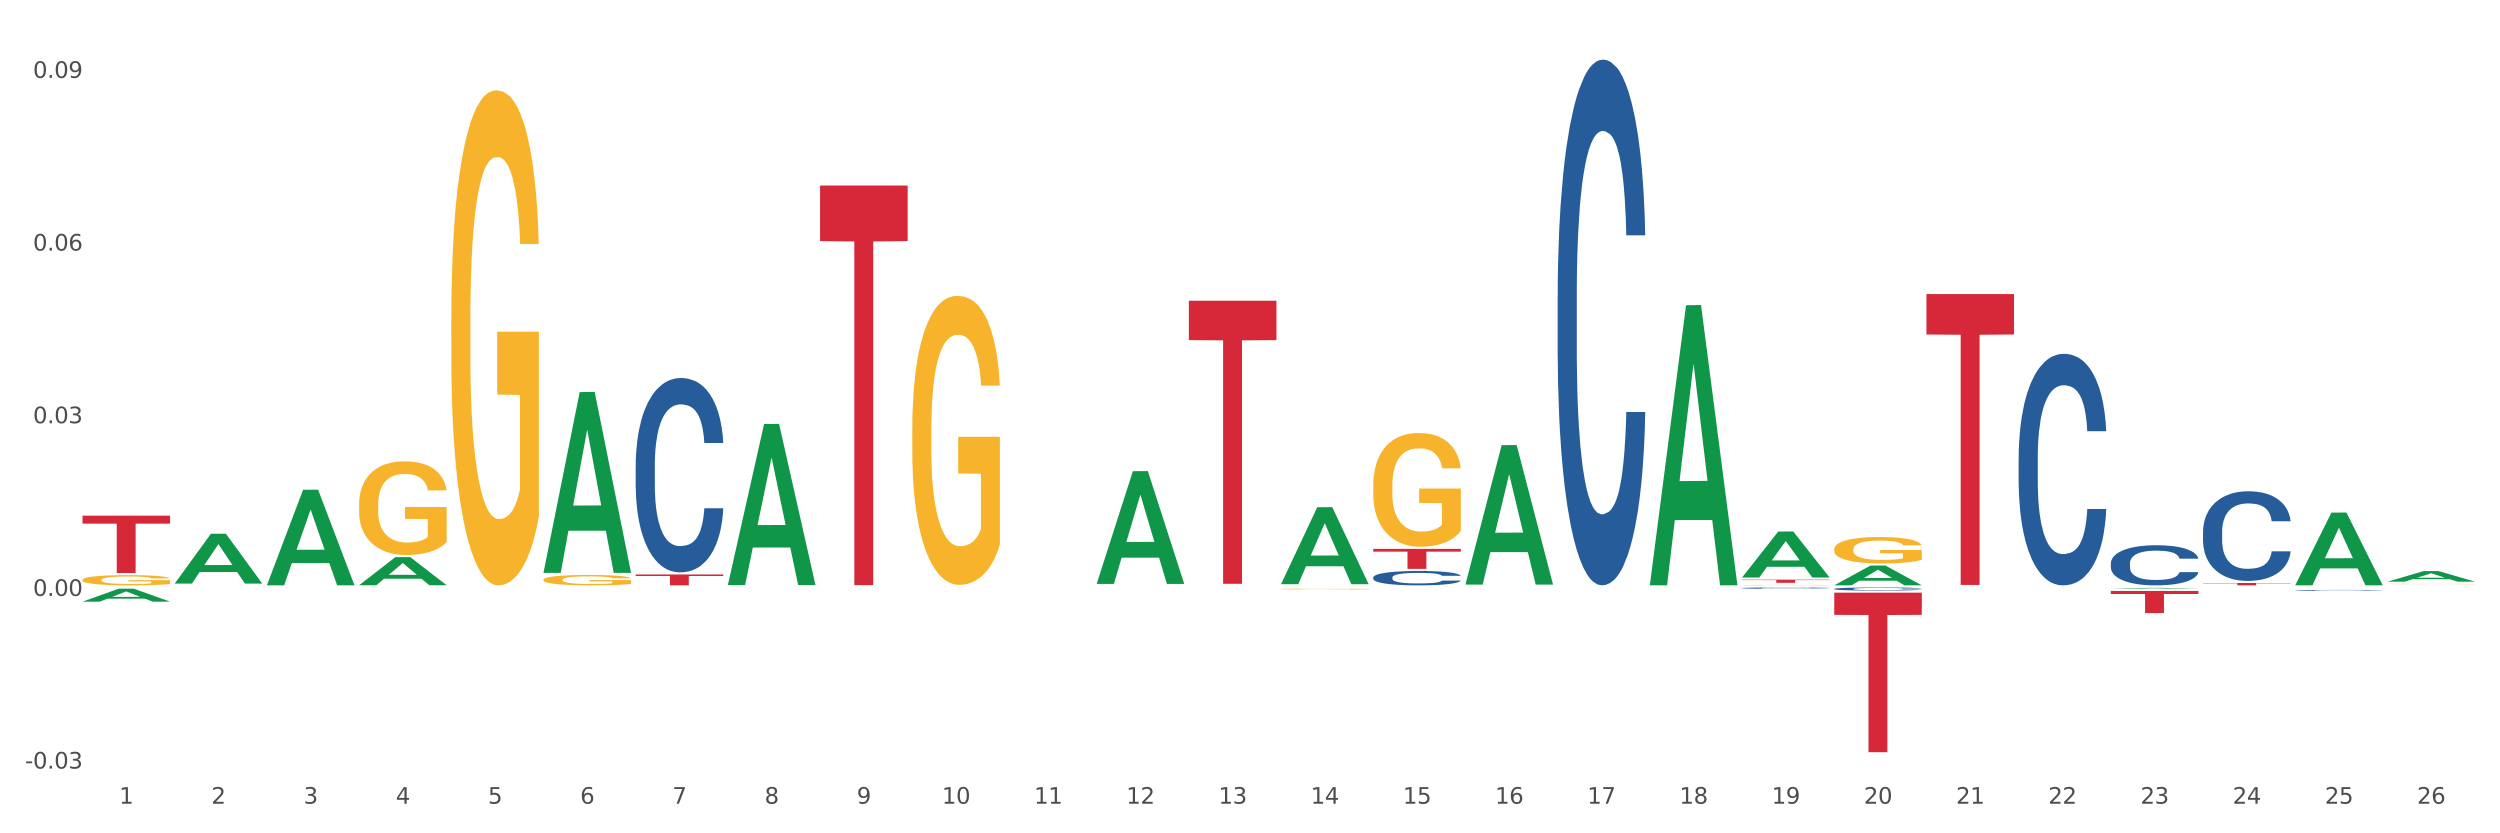 <?xml version="1.0" encoding="utf-8" standalone="no"?>
<!DOCTYPE svg PUBLIC "-//W3C//DTD SVG 1.1//EN"
  "http://www.w3.org/Graphics/SVG/1.1/DTD/svg11.dtd">
<svg xmlns:xlink="http://www.w3.org/1999/xlink" width="1080pt" height="360pt" viewBox="0 0 1080 360" xmlns="http://www.w3.org/2000/svg" version="1.1">
 <rect x="0" y="0" width="1080" height="360" fill="#333333" stroke="none"/>
 <defs>
  <style type="text/css">*{stroke-linejoin: round; stroke-linecap: butt}</style>
 </defs>
 <g id="figure_1">
  <g id="patch_1">
   <path d="M 0 360 
L 1080 360 
L 1080 0 
L 0 0 
z
" style="fill: #ffffff; stroke: #ffffff; stroke-linejoin: miter"/>
  </g>
  <g id="axes_1">
   <g id="matplotlib.axis_1">
    <g id="xtick_1">
     <g id="text_1">
      <!-- 1 -->
      <g style="fill: #4d4d4d" transform="translate(51.503 347.204) scale(0.096 -0.096)">
       <defs>
        <path id="DejaVuSans-31" d="M 794 531 
L 1825 531 
L 1825 4091 
L 703 3866 
L 703 4441 
L 1819 4666 
L 2450 4666 
L 2450 531 
L 3481 531 
L 3481 0 
L 794 0 
L 794 531 
z
" transform="scale(0.016)"/>
       </defs>
       <use xlink:href="#DejaVuSans-31"/>
      </g>
     </g>
    </g>
    <g id="xtick_2">
     <g id="text_2">
      <!-- 2 -->
      <g style="fill: #4d4d4d" transform="translate(91.332 347.204) scale(0.096 -0.096)">
       <defs>
        <path id="DejaVuSans-32" d="M 1228 531 
L 3431 531 
L 3431 0 
L 469 0 
L 469 531 
Q 828 903 1448 1529 
Q 2069 2156 2228 2338 
Q 2531 2678 2651 2914 
Q 2772 3150 2772 3378 
Q 2772 3750 2511 3984 
Q 2250 4219 1831 4219 
Q 1534 4219 1204 4116 
Q 875 4013 500 3803 
L 500 4441 
Q 881 4594 1212 4672 
Q 1544 4750 1819 4750 
Q 2544 4750 2975 4387 
Q 3406 4025 3406 3419 
Q 3406 3131 3298 2873 
Q 3191 2616 2906 2266 
Q 2828 2175 2409 1742 
Q 1991 1309 1228 531 
z
" transform="scale(0.016)"/>
       </defs>
       <use xlink:href="#DejaVuSans-32"/>
      </g>
     </g>
    </g>
    <g id="xtick_3">
     <g id="text_3">
      <!-- 3 -->
      <g style="fill: #4d4d4d" transform="translate(131.161 347.204) scale(0.096 -0.096)">
       <defs>
        <path id="DejaVuSans-33" d="M 2597 2516 
Q 3050 2419 3304 2112 
Q 3559 1806 3559 1356 
Q 3559 666 3084 287 
Q 2609 -91 1734 -91 
Q 1441 -91 1130 -33 
Q 819 25 488 141 
L 488 750 
Q 750 597 1062 519 
Q 1375 441 1716 441 
Q 2309 441 2620 675 
Q 2931 909 2931 1356 
Q 2931 1769 2642 2001 
Q 2353 2234 1838 2234 
L 1294 2234 
L 1294 2753 
L 1863 2753 
Q 2328 2753 2575 2939 
Q 2822 3125 2822 3475 
Q 2822 3834 2567 4026 
Q 2313 4219 1838 4219 
Q 1578 4219 1281 4162 
Q 984 4106 628 3988 
L 628 4550 
Q 988 4650 1302 4700 
Q 1616 4750 1894 4750 
Q 2613 4750 3031 4423 
Q 3450 4097 3450 3541 
Q 3450 3153 3228 2886 
Q 3006 2619 2597 2516 
z
" transform="scale(0.016)"/>
       </defs>
       <use xlink:href="#DejaVuSans-33"/>
      </g>
     </g>
    </g>
    <g id="xtick_4">
     <g id="text_4">
      <!-- 4 -->
      <g style="fill: #4d4d4d" transform="translate(170.99 347.204) scale(0.096 -0.096)">
       <defs>
        <path id="DejaVuSans-34" d="M 2419 4116 
L 825 1625 
L 2419 1625 
L 2419 4116 
z
M 2253 4666 
L 3047 4666 
L 3047 1625 
L 3713 1625 
L 3713 1100 
L 3047 1100 
L 3047 0 
L 2419 0 
L 2419 1100 
L 313 1100 
L 313 1709 
L 2253 4666 
z
" transform="scale(0.016)"/>
       </defs>
       <use xlink:href="#DejaVuSans-34"/>
      </g>
     </g>
    </g>
    <g id="xtick_5">
     <g id="text_5">
      <!-- 5 -->
      <g style="fill: #4d4d4d" transform="translate(210.819 347.204) scale(0.096 -0.096)">
       <defs>
        <path id="DejaVuSans-35" d="M 691 4666 
L 3169 4666 
L 3169 4134 
L 1269 4134 
L 1269 2991 
Q 1406 3038 1543 3061 
Q 1681 3084 1819 3084 
Q 2600 3084 3056 2656 
Q 3513 2228 3513 1497 
Q 3513 744 3044 326 
Q 2575 -91 1722 -91 
Q 1428 -91 1123 -41 
Q 819 9 494 109 
L 494 744 
Q 775 591 1075 516 
Q 1375 441 1709 441 
Q 2250 441 2565 725 
Q 2881 1009 2881 1497 
Q 2881 1984 2565 2268 
Q 2250 2553 1709 2553 
Q 1456 2553 1204 2497 
Q 953 2441 691 2322 
L 691 4666 
z
" transform="scale(0.016)"/>
       </defs>
       <use xlink:href="#DejaVuSans-35"/>
      </g>
     </g>
    </g>
    <g id="xtick_6">
     <g id="text_6">
      <!-- 6 -->
      <g style="fill: #4d4d4d" transform="translate(250.648 347.204) scale(0.096 -0.096)">
       <defs>
        <path id="DejaVuSans-36" d="M 2113 2584 
Q 1688 2584 1439 2293 
Q 1191 2003 1191 1497 
Q 1191 994 1439 701 
Q 1688 409 2113 409 
Q 2538 409 2786 701 
Q 3034 994 3034 1497 
Q 3034 2003 2786 2293 
Q 2538 2584 2113 2584 
z
M 3366 4563 
L 3366 3988 
Q 3128 4100 2886 4159 
Q 2644 4219 2406 4219 
Q 1781 4219 1451 3797 
Q 1122 3375 1075 2522 
Q 1259 2794 1537 2939 
Q 1816 3084 2150 3084 
Q 2853 3084 3261 2657 
Q 3669 2231 3669 1497 
Q 3669 778 3244 343 
Q 2819 -91 2113 -91 
Q 1303 -91 875 529 
Q 447 1150 447 2328 
Q 447 3434 972 4092 
Q 1497 4750 2381 4750 
Q 2619 4750 2861 4703 
Q 3103 4656 3366 4563 
z
" transform="scale(0.016)"/>
       </defs>
       <use xlink:href="#DejaVuSans-36"/>
      </g>
     </g>
    </g>
    <g id="xtick_7">
     <g id="text_7">
      <!-- 7 -->
      <g style="fill: #4d4d4d" transform="translate(290.477 347.204) scale(0.096 -0.096)">
       <defs>
        <path id="DejaVuSans-37" d="M 525 4666 
L 3525 4666 
L 3525 4397 
L 1831 0 
L 1172 0 
L 2766 4134 
L 525 4134 
L 525 4666 
z
" transform="scale(0.016)"/>
       </defs>
       <use xlink:href="#DejaVuSans-37"/>
      </g>
     </g>
    </g>
    <g id="xtick_8">
     <g id="text_8">
      <!-- 8 -->
      <g style="fill: #4d4d4d" transform="translate(330.306 347.204) scale(0.096 -0.096)">
       <defs>
        <path id="DejaVuSans-38" d="M 2034 2216 
Q 1584 2216 1326 1975 
Q 1069 1734 1069 1313 
Q 1069 891 1326 650 
Q 1584 409 2034 409 
Q 2484 409 2743 651 
Q 3003 894 3003 1313 
Q 3003 1734 2745 1975 
Q 2488 2216 2034 2216 
z
M 1403 2484 
Q 997 2584 770 2862 
Q 544 3141 544 3541 
Q 544 4100 942 4425 
Q 1341 4750 2034 4750 
Q 2731 4750 3128 4425 
Q 3525 4100 3525 3541 
Q 3525 3141 3298 2862 
Q 3072 2584 2669 2484 
Q 3125 2378 3379 2068 
Q 3634 1759 3634 1313 
Q 3634 634 3220 271 
Q 2806 -91 2034 -91 
Q 1263 -91 848 271 
Q 434 634 434 1313 
Q 434 1759 690 2068 
Q 947 2378 1403 2484 
z
M 1172 3481 
Q 1172 3119 1398 2916 
Q 1625 2713 2034 2713 
Q 2441 2713 2670 2916 
Q 2900 3119 2900 3481 
Q 2900 3844 2670 4047 
Q 2441 4250 2034 4250 
Q 1625 4250 1398 4047 
Q 1172 3844 1172 3481 
z
" transform="scale(0.016)"/>
       </defs>
       <use xlink:href="#DejaVuSans-38"/>
      </g>
     </g>
    </g>
    <g id="xtick_9">
     <g id="text_9">
      <!-- 9 -->
      <g style="fill: #4d4d4d" transform="translate(370.135 347.204) scale(0.096 -0.096)">
       <defs>
        <path id="DejaVuSans-39" d="M 703 97 
L 703 672 
Q 941 559 1184 500 
Q 1428 441 1663 441 
Q 2288 441 2617 861 
Q 2947 1281 2994 2138 
Q 2813 1869 2534 1725 
Q 2256 1581 1919 1581 
Q 1219 1581 811 2004 
Q 403 2428 403 3163 
Q 403 3881 828 4315 
Q 1253 4750 1959 4750 
Q 2769 4750 3195 4129 
Q 3622 3509 3622 2328 
Q 3622 1225 3098 567 
Q 2575 -91 1691 -91 
Q 1453 -91 1209 -44 
Q 966 3 703 97 
z
M 1959 2075 
Q 2384 2075 2632 2365 
Q 2881 2656 2881 3163 
Q 2881 3666 2632 3958 
Q 2384 4250 1959 4250 
Q 1534 4250 1286 3958 
Q 1038 3666 1038 3163 
Q 1038 2656 1286 2365 
Q 1534 2075 1959 2075 
z
" transform="scale(0.016)"/>
       </defs>
       <use xlink:href="#DejaVuSans-39"/>
      </g>
     </g>
    </g>
    <g id="xtick_10">
     <g id="text_10">
      <!-- 10 -->
      <g style="fill: #4d4d4d" transform="translate(406.91 347.204) scale(0.096 -0.096)">
       <defs>
        <path id="DejaVuSans-30" d="M 2034 4250 
Q 1547 4250 1301 3770 
Q 1056 3291 1056 2328 
Q 1056 1369 1301 889 
Q 1547 409 2034 409 
Q 2525 409 2770 889 
Q 3016 1369 3016 2328 
Q 3016 3291 2770 3770 
Q 2525 4250 2034 4250 
z
M 2034 4750 
Q 2819 4750 3233 4129 
Q 3647 3509 3647 2328 
Q 3647 1150 3233 529 
Q 2819 -91 2034 -91 
Q 1250 -91 836 529 
Q 422 1150 422 2328 
Q 422 3509 836 4129 
Q 1250 4750 2034 4750 
z
" transform="scale(0.016)"/>
       </defs>
       <use xlink:href="#DejaVuSans-31"/>
       <use xlink:href="#DejaVuSans-30" transform="translate(63.623 0)"/>
      </g>
     </g>
    </g>
    <g id="xtick_11">
     <g id="text_11">
      <!-- 11 -->
      <g style="fill: #4d4d4d" transform="translate(446.739 347.204) scale(0.096 -0.096)">
       <use xlink:href="#DejaVuSans-31"/>
       <use xlink:href="#DejaVuSans-31" transform="translate(63.623 0)"/>
      </g>
     </g>
    </g>
    <g id="xtick_12">
     <g id="text_12">
      <!-- 12 -->
      <g style="fill: #4d4d4d" transform="translate(486.568 347.204) scale(0.096 -0.096)">
       <use xlink:href="#DejaVuSans-31"/>
       <use xlink:href="#DejaVuSans-32" transform="translate(63.623 0)"/>
      </g>
     </g>
    </g>
    <g id="xtick_13">
     <g id="text_13">
      <!-- 13 -->
      <g style="fill: #4d4d4d" transform="translate(526.397 347.204) scale(0.096 -0.096)">
       <use xlink:href="#DejaVuSans-31"/>
       <use xlink:href="#DejaVuSans-33" transform="translate(63.623 0)"/>
      </g>
     </g>
    </g>
    <g id="xtick_14">
     <g id="text_14">
      <!-- 14 -->
      <g style="fill: #4d4d4d" transform="translate(566.226 347.204) scale(0.096 -0.096)">
       <use xlink:href="#DejaVuSans-31"/>
       <use xlink:href="#DejaVuSans-34" transform="translate(63.623 0)"/>
      </g>
     </g>
    </g>
    <g id="xtick_15">
     <g id="text_15">
      <!-- 15 -->
      <g style="fill: #4d4d4d" transform="translate(606.055 347.204) scale(0.096 -0.096)">
       <use xlink:href="#DejaVuSans-31"/>
       <use xlink:href="#DejaVuSans-35" transform="translate(63.623 0)"/>
      </g>
     </g>
    </g>
    <g id="xtick_16">
     <g id="text_16">
      <!-- 16 -->
      <g style="fill: #4d4d4d" transform="translate(645.884 347.204) scale(0.096 -0.096)">
       <use xlink:href="#DejaVuSans-31"/>
       <use xlink:href="#DejaVuSans-36" transform="translate(63.623 0)"/>
      </g>
     </g>
    </g>
    <g id="xtick_17">
     <g id="text_17">
      <!-- 17 -->
      <g style="fill: #4d4d4d" transform="translate(685.713 347.204) scale(0.096 -0.096)">
       <use xlink:href="#DejaVuSans-31"/>
       <use xlink:href="#DejaVuSans-37" transform="translate(63.623 0)"/>
      </g>
     </g>
    </g>
    <g id="xtick_18">
     <g id="text_18">
      <!-- 18 -->
      <g style="fill: #4d4d4d" transform="translate(725.542 347.204) scale(0.096 -0.096)">
       <use xlink:href="#DejaVuSans-31"/>
       <use xlink:href="#DejaVuSans-38" transform="translate(63.623 0)"/>
      </g>
     </g>
    </g>
    <g id="xtick_19">
     <g id="text_19">
      <!-- 19 -->
      <g style="fill: #4d4d4d" transform="translate(765.371 347.204) scale(0.096 -0.096)">
       <use xlink:href="#DejaVuSans-31"/>
       <use xlink:href="#DejaVuSans-39" transform="translate(63.623 0)"/>
      </g>
     </g>
    </g>
    <g id="xtick_20">
     <g id="text_20">
      <!-- 20 -->
      <g style="fill: #4d4d4d" transform="translate(805.199 347.204) scale(0.096 -0.096)">
       <use xlink:href="#DejaVuSans-32"/>
       <use xlink:href="#DejaVuSans-30" transform="translate(63.623 0)"/>
      </g>
     </g>
    </g>
    <g id="xtick_21">
     <g id="text_21">
      <!-- 21 -->
      <g style="fill: #4d4d4d" transform="translate(845.028 347.204) scale(0.096 -0.096)">
       <use xlink:href="#DejaVuSans-32"/>
       <use xlink:href="#DejaVuSans-31" transform="translate(63.623 0)"/>
      </g>
     </g>
    </g>
    <g id="xtick_22">
     <g id="text_22">
      <!-- 22 -->
      <g style="fill: #4d4d4d" transform="translate(884.857 347.204) scale(0.096 -0.096)">
       <use xlink:href="#DejaVuSans-32"/>
       <use xlink:href="#DejaVuSans-32" transform="translate(63.623 0)"/>
      </g>
     </g>
    </g>
    <g id="xtick_23">
     <g id="text_23">
      <!-- 23 -->
      <g style="fill: #4d4d4d" transform="translate(924.686 347.204) scale(0.096 -0.096)">
       <use xlink:href="#DejaVuSans-32"/>
       <use xlink:href="#DejaVuSans-33" transform="translate(63.623 0)"/>
      </g>
     </g>
    </g>
    <g id="xtick_24">
     <g id="text_24">
      <!-- 24 -->
      <g style="fill: #4d4d4d" transform="translate(964.515 347.204) scale(0.096 -0.096)">
       <use xlink:href="#DejaVuSans-32"/>
       <use xlink:href="#DejaVuSans-34" transform="translate(63.623 0)"/>
      </g>
     </g>
    </g>
    <g id="xtick_25">
     <g id="text_25">
      <!-- 25 -->
      <g style="fill: #4d4d4d" transform="translate(1004.344 347.204) scale(0.096 -0.096)">
       <use xlink:href="#DejaVuSans-32"/>
       <use xlink:href="#DejaVuSans-35" transform="translate(63.623 0)"/>
      </g>
     </g>
    </g>
    <g id="xtick_26">
     <g id="text_26">
      <!-- 26 -->
      <g style="fill: #4d4d4d" transform="translate(1044.173 347.204) scale(0.096 -0.096)">
       <use xlink:href="#DejaVuSans-32"/>
       <use xlink:href="#DejaVuSans-36" transform="translate(63.623 0)"/>
      </g>
     </g>
    </g>
    <g id="xtick_27"/>
    <g id="xtick_28"/>
    <g id="xtick_29"/>
    <g id="xtick_30"/>
    <g id="xtick_31"/>
    <g id="xtick_32"/>
    <g id="xtick_33"/>
    <g id="xtick_34"/>
    <g id="xtick_35"/>
    <g id="xtick_36"/>
    <g id="xtick_37"/>
    <g id="xtick_38"/>
    <g id="xtick_39"/>
    <g id="xtick_40"/>
    <g id="xtick_41"/>
    <g id="xtick_42"/>
    <g id="xtick_43"/>
    <g id="xtick_44"/>
    <g id="xtick_45"/>
    <g id="xtick_46"/>
    <g id="xtick_47"/>
    <g id="xtick_48"/>
    <g id="xtick_49"/>
    <g id="xtick_50"/>
    <g id="xtick_51"/>
   </g>
   <g id="matplotlib.axis_2">
    <g id="ytick_1">
     <g id="text_27">
      <!-- -0.03 -->
      <g style="fill: #4d4d4d" transform="translate(10.8 332.025) scale(0.096 -0.096)">
       <defs>
        <path id="DejaVuSans-2d" d="M 313 2009 
L 1997 2009 
L 1997 1497 
L 313 1497 
L 313 2009 
z
" transform="scale(0.016)"/>
        <path id="DejaVuSans-2e" d="M 684 794 
L 1344 794 
L 1344 0 
L 684 0 
L 684 794 
z
" transform="scale(0.016)"/>
       </defs>
       <use xlink:href="#DejaVuSans-2d"/>
       <use xlink:href="#DejaVuSans-30" transform="translate(36.084 0)"/>
       <use xlink:href="#DejaVuSans-2e" transform="translate(99.707 0)"/>
       <use xlink:href="#DejaVuSans-30" transform="translate(131.494 0)"/>
       <use xlink:href="#DejaVuSans-33" transform="translate(195.117 0)"/>
      </g>
     </g>
    </g>
    <g id="ytick_2">
     <g id="text_28">
      <!-- 0.00 -->
      <g style="fill: #4d4d4d" transform="translate(14.264 257.433) scale(0.096 -0.096)">
       <use xlink:href="#DejaVuSans-30"/>
       <use xlink:href="#DejaVuSans-2e" transform="translate(63.623 0)"/>
       <use xlink:href="#DejaVuSans-30" transform="translate(95.41 0)"/>
       <use xlink:href="#DejaVuSans-30" transform="translate(159.033 0)"/>
      </g>
     </g>
    </g>
    <g id="ytick_3">
     <g id="text_29">
      <!-- 0.03 -->
      <g style="fill: #4d4d4d" transform="translate(14.264 182.84) scale(0.096 -0.096)">
       <use xlink:href="#DejaVuSans-30"/>
       <use xlink:href="#DejaVuSans-2e" transform="translate(63.623 0)"/>
       <use xlink:href="#DejaVuSans-30" transform="translate(95.41 0)"/>
       <use xlink:href="#DejaVuSans-33" transform="translate(159.033 0)"/>
      </g>
     </g>
    </g>
    <g id="ytick_4">
     <g id="text_30">
      <!-- 0.06 -->
      <g style="fill: #4d4d4d" transform="translate(14.264 108.248) scale(0.096 -0.096)">
       <use xlink:href="#DejaVuSans-30"/>
       <use xlink:href="#DejaVuSans-2e" transform="translate(63.623 0)"/>
       <use xlink:href="#DejaVuSans-30" transform="translate(95.41 0)"/>
       <use xlink:href="#DejaVuSans-36" transform="translate(159.033 0)"/>
      </g>
     </g>
    </g>
    <g id="ytick_5">
     <g id="text_31">
      <!-- 0.09 -->
      <g style="fill: #4d4d4d" transform="translate(14.264 33.656) scale(0.096 -0.096)">
       <use xlink:href="#DejaVuSans-30"/>
       <use xlink:href="#DejaVuSans-2e" transform="translate(63.623 0)"/>
       <use xlink:href="#DejaVuSans-30" transform="translate(95.41 0)"/>
       <use xlink:href="#DejaVuSans-39" transform="translate(159.033 0)"/>
      </g>
     </g>
    </g>
    <g id="ytick_6"/>
    <g id="ytick_7"/>
    <g id="ytick_8"/>
    <g id="ytick_9"/>
   </g>
   <g id="PolyCollection_1">
    <path d="M 1031.362 251.279 
L 1031.401 251.274 
L 1047.005 246.714 
L 1053.48 246.71 
L 1069.2 251.287 
L 1061.711 251.287 
L 1058.317 250.221 
L 1042.207 250.221 
L 1042.09 250.238 
L 1038.813 251.287 
L 1031.362 251.287 
L 1031.362 251.279 
L 1044.235 249.585 
L 1056.288 249.581 
L 1050.32 247.686 
L 1050.242 247.677 
L 1050.164 247.69 
L 1044.196 249.581 
L 1044.235 249.585 
L 1031.362 251.279 
z
" clip-path="url(#p25ca7d7a64)" style="fill: #109648"/>
    <path d="M 513.586 129.929 
L 551.424 129.929 
L 551.424 146.922 
L 536.54 147.037 
L 536.54 252.213 
L 528.38 252.213 
L 528.38 147.037 
L 513.586 146.922 
L 513.586 130.044 
L 513.586 129.929 
z
" clip-path="url(#p25ca7d7a64)" style="fill: #d62839"/>
    <path d="M 274.612 248.17 
L 312.45 248.17 
L 312.45 248.824 
L 297.566 248.828 
L 297.566 252.873 
L 289.407 252.873 
L 289.407 248.828 
L 274.612 248.824 
L 274.612 248.175 
L 274.612 248.17 
z
" clip-path="url(#p25ca7d7a64)" style="fill: #d62839"/>
    <path d="M 35.639 259.911 
L 35.678 259.905 
L 51.281 254.319 
L 57.756 254.313 
L 73.476 259.921 
L 65.987 259.921 
L 62.593 258.615 
L 46.483 258.615 
L 46.366 258.636 
L 43.089 259.921 
L 35.639 259.921 
L 35.639 259.911 
L 48.511 257.836 
L 60.564 257.831 
L 54.596 255.509 
L 54.518 255.498 
L 54.44 255.514 
L 48.472 257.831 
L 48.511 257.836 
L 35.639 259.911 
z
" clip-path="url(#p25ca7d7a64)" style="fill: #109648"/>
    <path d="M 354.27 80.161 
L 392.108 80.161 
L 392.108 104.149 
L 377.224 104.312 
L 377.224 252.779 
L 369.064 252.779 
L 369.064 104.312 
L 354.27 104.149 
L 354.27 80.323 
L 354.27 80.161 
z
" clip-path="url(#p25ca7d7a64)" style="fill: #d62839"/>
    <path d="M 1031.362 252.27 
L 1031.407 252.27 
L 1031.407 252.265 
L 1031.497 252.261 
L 1031.943 252.25 
L 1032.613 252.242 
L 1033.105 252.237 
L 1033.596 252.233 
L 1034.177 252.229 
L 1034.892 252.225 
L 1036.187 252.22 
L 1036.991 252.217 
L 1037.974 252.214 
L 1039.761 252.209 
L 1041.056 252.207 
L 1042.397 252.204 
L 1044.586 252.202 
L 1046.015 252.201 
L 1047.534 252.2 
L 1049.365 252.199 
L 1050.75 252.199 
L 1053.788 252.2 
L 1056.379 252.201 
L 1057.63 252.202 
L 1059.238 252.204 
L 1060.087 252.205 
L 1061.472 252.207 
L 1062.901 252.21 
L 1063.884 252.212 
L 1065.358 252.217 
L 1066.475 252.222 
L 1067.502 252.228 
L 1068.039 252.232 
L 1068.441 252.236 
L 1068.798 252.24 
L 1069.155 252.247 
L 1061.114 252.247 
L 1060.802 252.242 
L 1060.31 252.238 
L 1059.595 252.233 
L 1058.97 252.23 
L 1057.898 252.227 
L 1056.915 252.224 
L 1055.888 252.223 
L 1054.637 252.221 
L 1053.654 252.221 
L 1052.269 252.22 
L 1049.544 252.22 
L 1047.713 252.221 
L 1046.462 252.223 
L 1045.658 252.224 
L 1044.943 252.225 
L 1044.139 252.227 
L 1043.201 252.23 
L 1042.531 252.233 
L 1041.86 252.236 
L 1041.324 252.24 
L 1040.833 252.244 
L 1040.431 252.248 
L 1040.118 252.252 
L 1039.85 252.258 
L 1039.627 252.266 
L 1039.627 252.286 
L 1039.716 252.29 
L 1039.94 252.296 
L 1040.208 252.3 
L 1040.654 252.305 
L 1041.056 252.309 
L 1041.816 252.314 
L 1042.665 252.318 
L 1043.335 252.321 
L 1044.005 252.323 
L 1045.166 252.326 
L 1046.462 252.329 
L 1047.579 252.33 
L 1049.097 252.332 
L 1050.125 252.332 
L 1051.018 252.333 
L 1053.207 252.333 
L 1054.771 252.332 
L 1056.513 252.331 
L 1057.853 252.33 
L 1058.97 252.328 
L 1060.221 252.326 
L 1061.025 252.323 
L 1061.025 252.294 
L 1051.197 252.294 
L 1051.197 252.274 
L 1069.2 252.274 
L 1069.2 252.332 
L 1068.441 252.335 
L 1067.592 252.337 
L 1066.698 252.34 
L 1065.358 252.343 
L 1063.75 252.345 
L 1062.32 252.347 
L 1060.802 252.349 
L 1059.015 252.351 
L 1056.692 252.352 
L 1055.262 252.353 
L 1053.475 252.353 
L 1051.376 252.353 
L 1049.544 252.353 
L 1047.757 252.352 
L 1045.881 252.351 
L 1044.049 252.349 
L 1042.665 252.347 
L 1041.28 252.345 
L 1039.806 252.342 
L 1038.644 252.339 
L 1037.751 252.337 
L 1036.768 252.334 
L 1035.696 252.329 
L 1034.892 252.325 
L 1034.177 252.322 
L 1033.417 252.317 
L 1032.881 252.312 
L 1032.345 252.307 
L 1032.033 252.303 
L 1031.675 252.296 
L 1031.407 252.287 
L 1031.362 252.27 
z
" clip-path="url(#p25ca7d7a64)" style="fill: #f7b32b"/>
    <path d="M 792.389 237.274 
L 792.433 237.263 
L 792.433 236.889 
L 792.523 236.566 
L 792.969 235.785 
L 793.64 235.14 
L 794.131 234.796 
L 794.622 234.515 
L 795.203 234.234 
L 795.918 233.942 
L 797.213 233.515 
L 798.017 233.297 
L 799 233.068 
L 800.787 232.735 
L 802.083 232.547 
L 803.423 232.391 
L 805.612 232.204 
L 807.041 232.12 
L 808.56 232.058 
L 810.392 232.016 
L 811.777 232.006 
L 814.814 232.037 
L 817.405 232.131 
L 818.656 232.204 
L 820.264 232.329 
L 821.113 232.412 
L 822.498 232.578 
L 823.927 232.797 
L 824.91 232.984 
L 826.384 233.338 
L 827.501 233.692 
L 828.529 234.13 
L 829.065 234.432 
L 829.467 234.713 
L 829.824 235.035 
L 830.182 235.546 
L 822.141 235.546 
L 821.828 235.181 
L 821.336 234.838 
L 820.622 234.504 
L 819.996 234.296 
L 818.924 234.036 
L 817.941 233.869 
L 816.914 233.744 
L 815.663 233.64 
L 814.68 233.588 
L 813.295 233.547 
L 810.57 233.557 
L 808.739 233.64 
L 807.488 233.744 
L 806.684 233.838 
L 805.969 233.942 
L 805.165 234.088 
L 804.227 234.307 
L 803.557 234.504 
L 802.887 234.754 
L 802.351 235.004 
L 801.859 235.296 
L 801.457 235.608 
L 801.145 235.931 
L 800.876 236.326 
L 800.653 236.982 
L 800.653 238.409 
L 800.742 238.731 
L 800.966 239.158 
L 801.234 239.481 
L 801.681 239.866 
L 802.083 240.126 
L 802.842 240.501 
L 803.691 240.814 
L 804.361 241.011 
L 805.031 241.178 
L 806.192 241.407 
L 807.488 241.594 
L 808.605 241.709 
L 810.124 241.813 
L 811.151 241.855 
L 812.045 241.875 
L 814.234 241.875 
L 815.797 241.844 
L 817.539 241.771 
L 818.879 241.678 
L 819.996 241.563 
L 821.247 241.376 
L 822.051 241.199 
L 822.051 239.023 
L 812.223 239.012 
L 812.223 237.565 
L 830.226 237.565 
L 830.226 241.813 
L 829.467 242.032 
L 828.618 242.229 
L 827.725 242.406 
L 826.384 242.625 
L 824.776 242.833 
L 823.347 242.979 
L 821.828 243.104 
L 820.041 243.218 
L 817.718 243.323 
L 816.288 243.364 
L 814.502 243.395 
L 812.402 243.406 
L 810.57 243.385 
L 808.783 243.333 
L 806.907 243.239 
L 805.076 243.104 
L 803.691 242.969 
L 802.306 242.802 
L 800.832 242.583 
L 799.67 242.375 
L 798.777 242.188 
L 797.794 241.948 
L 796.722 241.636 
L 795.918 241.355 
L 795.203 241.063 
L 794.444 240.689 
L 793.908 240.366 
L 793.372 239.96 
L 793.059 239.658 
L 792.701 239.189 
L 792.433 238.534 
L 792.389 237.274 
z
" clip-path="url(#p25ca7d7a64)" style="fill: #f7b32b"/>
    <path d="M 672.902 127.797 
L 672.947 127.589 
L 672.947 121.782 
L 673.081 113.902 
L 673.573 99.384 
L 674.199 88.392 
L 675.272 75.534 
L 675.854 70.142 
L 676.614 64.127 
L 678.179 54.38 
L 679.968 46.084 
L 681.221 41.521 
L 682.16 38.618 
L 684.262 33.433 
L 685.47 31.152 
L 686.722 29.285 
L 687.795 28.041 
L 689.584 26.589 
L 691.016 25.967 
L 692.67 25.759 
L 694.057 25.967 
L 695.891 26.796 
L 698.574 29.285 
L 699.603 30.737 
L 700.989 33.226 
L 702.42 36.544 
L 703.583 39.862 
L 704.925 44.632 
L 706.312 50.854 
L 707.653 58.735 
L 708.593 65.994 
L 709.353 73.667 
L 710.024 83 
L 710.516 93.162 
L 710.739 101.665 
L 702.555 101.665 
L 702.331 93.992 
L 701.884 85.696 
L 701.437 80.096 
L 700.945 75.534 
L 700.184 70.349 
L 699.513 67.031 
L 698.395 63.09 
L 697.367 60.602 
L 696.517 59.15 
L 695.488 57.905 
L 693.297 56.661 
L 691.731 56.661 
L 690.747 57.076 
L 689.54 58.113 
L 688.511 59.565 
L 687.303 62.053 
L 686.364 64.749 
L 685.425 68.275 
L 684.888 70.764 
L 684.083 75.326 
L 683.546 79.059 
L 682.831 85.489 
L 682.428 90.051 
L 681.713 101.873 
L 681.4 110.583 
L 681.265 116.598 
L 681.176 123.234 
L 681.176 155.587 
L 681.444 170.105 
L 681.668 176.327 
L 682.026 183.378 
L 682.697 192.503 
L 683.681 201.421 
L 684.709 207.851 
L 685.559 211.791 
L 686.364 214.694 
L 687.169 216.976 
L 688.153 219.05 
L 688.958 220.294 
L 690.166 221.538 
L 691.597 222.161 
L 692.715 222.161 
L 694.996 221.124 
L 696.025 220.087 
L 697.009 218.635 
L 698.082 216.354 
L 698.932 213.865 
L 699.424 211.998 
L 700.229 208.058 
L 700.855 203.91 
L 701.392 199.14 
L 701.75 194.992 
L 702.152 188.77 
L 702.465 181.719 
L 702.555 177.986 
L 710.739 177.986 
L 710.56 185.452 
L 710.247 192.711 
L 709.621 202.458 
L 709.129 208.058 
L 708.369 214.902 
L 707.564 220.709 
L 706.446 227.138 
L 705.417 231.908 
L 704.344 236.056 
L 703.181 239.789 
L 701.079 244.974 
L 700.318 246.426 
L 698.708 248.914 
L 697.456 250.366 
L 695.622 251.818 
L 693.744 252.647 
L 691.776 252.855 
L 690.032 252.44 
L 688.108 251.196 
L 686.901 249.951 
L 685.559 248.085 
L 683.994 245.181 
L 682.518 241.656 
L 681.131 237.508 
L 679.834 232.738 
L 678.627 227.345 
L 677.061 218.428 
L 675.898 209.717 
L 675.049 201.629 
L 674.467 194.785 
L 673.886 186.074 
L 673.573 180.06 
L 673.081 165.542 
L 672.902 152.062 
L 672.902 127.797 
z
" clip-path="url(#p25ca7d7a64)" style="fill: #255c99"/>
    <path d="M 274.612 201.027 
L 274.657 200.95 
L 274.657 198.803 
L 274.791 195.89 
L 275.283 190.523 
L 275.909 186.459 
L 276.983 181.706 
L 277.564 179.713 
L 278.324 177.489 
L 279.89 173.886 
L 281.679 170.819 
L 282.931 169.132 
L 283.87 168.059 
L 285.972 166.142 
L 287.18 165.299 
L 288.432 164.609 
L 289.506 164.149 
L 291.295 163.612 
L 292.726 163.382 
L 294.381 163.305 
L 295.767 163.382 
L 297.601 163.689 
L 300.285 164.609 
L 301.313 165.145 
L 302.7 166.065 
L 304.131 167.292 
L 305.294 168.519 
L 306.635 170.282 
L 308.022 172.582 
L 309.364 175.496 
L 310.303 178.179 
L 311.063 181.016 
L 311.734 184.466 
L 312.226 188.223 
L 312.45 191.366 
L 304.265 191.366 
L 304.041 188.529 
L 303.594 185.463 
L 303.147 183.393 
L 302.655 181.706 
L 301.895 179.789 
L 301.224 178.562 
L 300.106 177.106 
L 299.077 176.186 
L 298.227 175.649 
L 297.198 175.189 
L 295.007 174.729 
L 293.442 174.729 
L 292.458 174.882 
L 291.25 175.266 
L 290.221 175.802 
L 289.014 176.722 
L 288.075 177.719 
L 287.135 179.022 
L 286.599 179.943 
L 285.794 181.629 
L 285.257 183.009 
L 284.541 185.386 
L 284.139 187.073 
L 283.423 191.443 
L 283.11 194.663 
L 282.976 196.886 
L 282.886 199.34 
L 282.886 211.3 
L 283.155 216.667 
L 283.378 218.967 
L 283.736 221.574 
L 284.407 224.947 
L 285.391 228.244 
L 286.42 230.621 
L 287.269 232.078 
L 288.075 233.151 
L 288.88 233.994 
L 289.864 234.761 
L 290.669 235.221 
L 291.876 235.681 
L 293.307 235.911 
L 294.426 235.911 
L 296.707 235.528 
L 297.735 235.144 
L 298.719 234.608 
L 299.793 233.764 
L 300.642 232.844 
L 301.134 232.154 
L 301.939 230.698 
L 302.566 229.164 
L 303.102 227.401 
L 303.46 225.867 
L 303.863 223.567 
L 304.176 220.961 
L 304.265 219.581 
L 312.45 219.581 
L 312.271 222.341 
L 311.958 225.024 
L 311.332 228.628 
L 310.84 230.698 
L 310.079 233.228 
L 309.274 235.374 
L 308.156 237.751 
L 307.127 239.515 
L 306.054 241.048 
L 304.891 242.428 
L 302.789 244.345 
L 302.029 244.881 
L 300.419 245.801 
L 299.166 246.338 
L 297.333 246.875 
L 295.454 247.182 
L 293.486 247.258 
L 291.742 247.105 
L 289.819 246.645 
L 288.611 246.185 
L 287.269 245.495 
L 285.704 244.421 
L 284.228 243.118 
L 282.842 241.585 
L 281.545 239.821 
L 280.337 237.828 
L 278.772 234.531 
L 277.609 231.311 
L 276.759 228.321 
L 276.178 225.791 
L 275.596 222.571 
L 275.283 220.347 
L 274.791 214.98 
L 274.612 209.997 
L 274.612 201.027 
z
" clip-path="url(#p25ca7d7a64)" style="fill: #255c99"/>
    <path d="M 593.244 249.449 
L 593.289 249.443 
L 593.289 249.284 
L 593.423 249.069 
L 593.915 248.671 
L 594.541 248.37 
L 595.614 248.018 
L 596.196 247.87 
L 596.956 247.706 
L 598.522 247.439 
L 600.311 247.212 
L 601.563 247.087 
L 602.502 247.007 
L 604.604 246.865 
L 605.812 246.803 
L 607.064 246.752 
L 608.137 246.718 
L 609.926 246.678 
L 611.358 246.661 
L 613.012 246.655 
L 614.399 246.661 
L 616.233 246.683 
L 618.916 246.752 
L 619.945 246.791 
L 621.331 246.86 
L 622.763 246.95 
L 623.925 247.041 
L 625.267 247.172 
L 626.654 247.342 
L 627.995 247.558 
L 628.935 247.757 
L 629.695 247.967 
L 630.366 248.222 
L 630.858 248.501 
L 631.081 248.733 
L 622.897 248.733 
L 622.673 248.523 
L 622.226 248.296 
L 621.779 248.143 
L 621.287 248.018 
L 620.526 247.876 
L 619.855 247.785 
L 618.737 247.677 
L 617.709 247.609 
L 616.859 247.569 
L 615.83 247.535 
L 613.639 247.501 
L 612.073 247.501 
L 611.089 247.513 
L 609.882 247.541 
L 608.853 247.581 
L 607.645 247.649 
L 606.706 247.723 
L 605.767 247.819 
L 605.23 247.887 
L 604.425 248.012 
L 603.889 248.115 
L 603.173 248.291 
L 602.77 248.415 
L 602.055 248.739 
L 601.742 248.978 
L 601.608 249.142 
L 601.518 249.324 
L 601.518 250.21 
L 601.786 250.607 
L 602.01 250.778 
L 602.368 250.971 
L 603.039 251.221 
L 604.023 251.465 
L 605.051 251.641 
L 605.901 251.749 
L 606.706 251.828 
L 607.511 251.891 
L 608.495 251.948 
L 609.3 251.982 
L 610.508 252.016 
L 611.939 252.033 
L 613.057 252.033 
L 615.338 252.004 
L 616.367 251.976 
L 617.351 251.936 
L 618.424 251.874 
L 619.274 251.806 
L 619.766 251.755 
L 620.571 251.647 
L 621.197 251.533 
L 621.734 251.403 
L 622.092 251.289 
L 622.494 251.119 
L 622.807 250.925 
L 622.897 250.823 
L 631.081 250.823 
L 630.903 251.028 
L 630.589 251.226 
L 629.963 251.493 
L 629.471 251.647 
L 628.711 251.834 
L 627.906 251.993 
L 626.788 252.169 
L 625.759 252.3 
L 624.686 252.413 
L 623.523 252.516 
L 621.421 252.658 
L 620.66 252.697 
L 619.05 252.765 
L 617.798 252.805 
L 615.964 252.845 
L 614.086 252.868 
L 612.118 252.873 
L 610.374 252.862 
L 608.45 252.828 
L 607.243 252.794 
L 605.901 252.743 
L 604.336 252.663 
L 602.86 252.567 
L 601.473 252.453 
L 600.176 252.322 
L 598.969 252.175 
L 597.403 251.931 
L 596.241 251.692 
L 595.391 251.471 
L 594.809 251.283 
L 594.228 251.045 
L 593.915 250.88 
L 593.423 250.483 
L 593.244 250.113 
L 593.244 249.449 
z
" clip-path="url(#p25ca7d7a64)" style="fill: #255c99"/>
    <path d="M 752.56 254.045 
L 752.604 254.045 
L 752.604 254.03 
L 752.739 254.01 
L 753.231 253.973 
L 753.857 253.945 
L 754.93 253.912 
L 755.512 253.898 
L 756.272 253.883 
L 757.837 253.858 
L 759.626 253.837 
L 760.879 253.826 
L 761.818 253.818 
L 763.92 253.805 
L 765.128 253.799 
L 766.38 253.794 
L 767.453 253.791 
L 769.242 253.788 
L 770.673 253.786 
L 772.328 253.785 
L 773.715 253.786 
L 775.549 253.788 
L 778.232 253.794 
L 779.261 253.798 
L 780.647 253.804 
L 782.078 253.813 
L 783.241 253.821 
L 784.583 253.833 
L 785.969 253.849 
L 787.311 253.869 
L 788.25 253.888 
L 789.011 253.907 
L 789.682 253.931 
L 790.174 253.957 
L 790.397 253.979 
L 782.213 253.979 
L 781.989 253.959 
L 781.542 253.938 
L 781.094 253.924 
L 780.602 253.912 
L 779.842 253.899 
L 779.171 253.891 
L 778.053 253.881 
L 777.024 253.874 
L 776.175 253.87 
L 775.146 253.867 
L 772.954 253.864 
L 771.389 253.864 
L 770.405 253.865 
L 769.198 253.868 
L 768.169 253.872 
L 766.961 253.878 
L 766.022 253.885 
L 765.083 253.894 
L 764.546 253.9 
L 763.741 253.912 
L 763.204 253.921 
L 762.489 253.938 
L 762.086 253.949 
L 761.371 253.979 
L 761.058 254.002 
L 760.923 254.017 
L 760.834 254.034 
L 760.834 254.116 
L 761.102 254.153 
L 761.326 254.169 
L 761.684 254.187 
L 762.355 254.21 
L 763.339 254.233 
L 764.367 254.249 
L 765.217 254.259 
L 766.022 254.267 
L 766.827 254.273 
L 767.811 254.278 
L 768.616 254.281 
L 769.824 254.284 
L 771.255 254.286 
L 772.373 254.286 
L 774.654 254.283 
L 775.683 254.281 
L 776.667 254.277 
L 777.74 254.271 
L 778.59 254.265 
L 779.082 254.26 
L 779.887 254.25 
L 780.513 254.239 
L 781.05 254.227 
L 781.408 254.217 
L 781.81 254.201 
L 782.123 254.183 
L 782.213 254.173 
L 790.397 254.173 
L 790.218 254.192 
L 789.905 254.211 
L 789.279 254.236 
L 788.787 254.25 
L 788.027 254.267 
L 787.222 254.282 
L 786.104 254.298 
L 785.075 254.311 
L 784.002 254.321 
L 782.839 254.331 
L 780.737 254.344 
L 779.976 254.348 
L 778.366 254.354 
L 777.114 254.358 
L 775.28 254.361 
L 773.402 254.363 
L 771.434 254.364 
L 769.69 254.363 
L 767.766 254.36 
L 766.559 254.357 
L 765.217 254.352 
L 763.652 254.344 
L 762.176 254.335 
L 760.789 254.325 
L 759.492 254.313 
L 758.285 254.299 
L 756.719 254.276 
L 755.556 254.254 
L 754.707 254.233 
L 754.125 254.216 
L 753.544 254.194 
L 753.231 254.179 
L 752.739 254.142 
L 752.56 254.107 
L 752.56 254.045 
z
" clip-path="url(#p25ca7d7a64)" style="fill: #255c99"/>
    <path d="M 792.389 254.39 
L 792.433 254.389 
L 792.433 254.355 
L 792.568 254.308 
L 793.06 254.222 
L 793.686 254.157 
L 794.759 254.08 
L 795.341 254.048 
L 796.101 254.013 
L 797.666 253.955 
L 799.455 253.906 
L 800.708 253.879 
L 801.647 253.862 
L 803.749 253.831 
L 804.957 253.817 
L 806.209 253.806 
L 807.282 253.799 
L 809.071 253.79 
L 810.502 253.787 
L 812.157 253.785 
L 813.544 253.787 
L 815.377 253.792 
L 818.061 253.806 
L 819.09 253.815 
L 820.476 253.83 
L 821.907 253.849 
L 823.07 253.869 
L 824.412 253.897 
L 825.798 253.934 
L 827.14 253.981 
L 828.079 254.024 
L 828.84 254.069 
L 829.511 254.125 
L 830.003 254.185 
L 830.226 254.235 
L 822.042 254.235 
L 821.818 254.19 
L 821.371 254.141 
L 820.923 254.107 
L 820.431 254.08 
L 819.671 254.05 
L 819 254.03 
L 817.882 254.007 
L 816.853 253.992 
L 816.004 253.983 
L 814.975 253.976 
L 812.783 253.969 
L 811.218 253.969 
L 810.234 253.971 
L 809.027 253.977 
L 807.998 253.986 
L 806.79 254.001 
L 805.851 254.017 
L 804.912 254.037 
L 804.375 254.052 
L 803.57 254.079 
L 803.033 254.101 
L 802.318 254.139 
L 801.915 254.166 
L 801.2 254.237 
L 800.887 254.288 
L 800.752 254.324 
L 800.663 254.363 
L 800.663 254.555 
L 800.931 254.641 
L 801.155 254.678 
L 801.513 254.72 
L 802.184 254.774 
L 803.168 254.827 
L 804.196 254.865 
L 805.046 254.888 
L 805.851 254.905 
L 806.656 254.919 
L 807.64 254.931 
L 808.445 254.938 
L 809.653 254.946 
L 811.084 254.95 
L 812.202 254.95 
L 814.483 254.943 
L 815.512 254.937 
L 816.496 254.929 
L 817.569 254.915 
L 818.419 254.9 
L 818.911 254.889 
L 819.716 254.866 
L 820.342 254.841 
L 820.879 254.813 
L 821.236 254.789 
L 821.639 254.752 
L 821.952 254.71 
L 822.042 254.688 
L 830.226 254.688 
L 830.047 254.732 
L 829.734 254.775 
L 829.108 254.833 
L 828.616 254.866 
L 827.856 254.907 
L 827.051 254.941 
L 825.933 254.979 
L 824.904 255.007 
L 823.831 255.032 
L 822.668 255.054 
L 820.566 255.085 
L 819.805 255.093 
L 818.195 255.108 
L 816.943 255.117 
L 815.109 255.125 
L 813.231 255.13 
L 811.263 255.131 
L 809.518 255.129 
L 807.595 255.122 
L 806.388 255.114 
L 805.046 255.103 
L 803.481 255.086 
L 802.005 255.065 
L 800.618 255.041 
L 799.321 255.012 
L 798.114 254.98 
L 796.548 254.927 
L 795.385 254.876 
L 794.536 254.828 
L 793.954 254.787 
L 793.373 254.736 
L 793.06 254.7 
L 792.568 254.614 
L 792.389 254.534 
L 792.389 254.39 
z
" clip-path="url(#p25ca7d7a64)" style="fill: #255c99"/>
    <path d="M 991.534 255.03 
L 991.578 255.03 
L 991.578 255.02 
L 991.712 255.007 
L 992.204 254.982 
L 992.831 254.963 
L 993.904 254.941 
L 994.485 254.932 
L 995.246 254.922 
L 996.811 254.905 
L 998.6 254.891 
L 999.852 254.883 
L 1000.792 254.878 
L 1002.894 254.87 
L 1004.101 254.866 
L 1005.354 254.863 
L 1006.427 254.86 
L 1008.216 254.858 
L 1009.647 254.857 
L 1011.302 254.857 
L 1012.689 254.857 
L 1014.522 254.858 
L 1017.206 254.863 
L 1018.234 254.865 
L 1019.621 254.869 
L 1021.052 254.875 
L 1022.215 254.881 
L 1023.557 254.889 
L 1024.943 254.899 
L 1026.285 254.913 
L 1027.224 254.925 
L 1027.985 254.938 
L 1028.655 254.954 
L 1029.147 254.971 
L 1029.371 254.986 
L 1021.186 254.986 
L 1020.963 254.973 
L 1020.515 254.959 
L 1020.068 254.949 
L 1019.576 254.941 
L 1018.816 254.933 
L 1018.145 254.927 
L 1017.027 254.92 
L 1015.998 254.916 
L 1015.148 254.913 
L 1014.12 254.911 
L 1011.928 254.909 
L 1010.363 254.909 
L 1009.379 254.91 
L 1008.171 254.912 
L 1007.143 254.914 
L 1005.935 254.918 
L 1004.996 254.923 
L 1004.057 254.929 
L 1003.52 254.933 
L 1002.715 254.941 
L 1002.178 254.947 
L 1001.463 254.958 
L 1001.06 254.966 
L 1000.344 254.986 
L 1000.031 255.001 
L 999.897 255.011 
L 999.808 255.023 
L 999.808 255.078 
L 1000.076 255.102 
L 1000.3 255.113 
L 1000.657 255.125 
L 1001.328 255.141 
L 1002.312 255.156 
L 1003.341 255.167 
L 1004.191 255.173 
L 1004.996 255.178 
L 1005.801 255.182 
L 1006.785 255.186 
L 1007.59 255.188 
L 1008.797 255.19 
L 1010.229 255.191 
L 1011.347 255.191 
L 1013.628 255.189 
L 1014.656 255.188 
L 1015.64 255.185 
L 1016.714 255.181 
L 1017.564 255.177 
L 1018.056 255.174 
L 1018.861 255.167 
L 1019.487 255.16 
L 1020.023 255.152 
L 1020.381 255.145 
L 1020.784 255.134 
L 1021.097 255.122 
L 1021.186 255.116 
L 1029.371 255.116 
L 1029.192 255.129 
L 1028.879 255.141 
L 1028.253 255.158 
L 1027.761 255.167 
L 1027.001 255.179 
L 1026.196 255.189 
L 1025.077 255.2 
L 1024.049 255.208 
L 1022.975 255.215 
L 1021.812 255.221 
L 1019.71 255.23 
L 1018.95 255.232 
L 1017.34 255.237 
L 1016.088 255.239 
L 1014.254 255.242 
L 1012.375 255.243 
L 1010.408 255.243 
L 1008.663 255.243 
L 1006.74 255.241 
L 1005.533 255.238 
L 1004.191 255.235 
L 1002.625 255.23 
L 1001.149 255.224 
L 999.763 255.217 
L 998.466 255.209 
L 997.258 255.2 
L 995.693 255.185 
L 994.53 255.17 
L 993.68 255.156 
L 993.099 255.144 
L 992.517 255.13 
L 992.204 255.119 
L 991.712 255.095 
L 991.534 255.072 
L 991.534 255.03 
z
" clip-path="url(#p25ca7d7a64)" style="fill: #255c99"/>
    <path d="M 951.705 229.63 
L 951.749 229.595 
L 951.749 228.605 
L 951.883 227.261 
L 952.375 224.785 
L 953.002 222.911 
L 954.075 220.718 
L 954.656 219.799 
L 955.417 218.773 
L 956.982 217.111 
L 958.771 215.696 
L 960.023 214.918 
L 960.963 214.423 
L 963.065 213.539 
L 964.272 213.15 
L 965.525 212.831 
L 966.598 212.619 
L 968.387 212.372 
L 969.818 212.266 
L 971.473 212.23 
L 972.86 212.266 
L 974.693 212.407 
L 977.377 212.831 
L 978.406 213.079 
L 979.792 213.503 
L 981.223 214.069 
L 982.386 214.635 
L 983.728 215.449 
L 985.114 216.51 
L 986.456 217.853 
L 987.395 219.091 
L 988.156 220.4 
L 988.826 221.991 
L 989.318 223.724 
L 989.542 225.174 
L 981.357 225.174 
L 981.134 223.866 
L 980.686 222.451 
L 980.239 221.496 
L 979.747 220.718 
L 978.987 219.834 
L 978.316 219.268 
L 977.198 218.596 
L 976.169 218.172 
L 975.319 217.924 
L 974.291 217.712 
L 972.099 217.5 
L 970.534 217.5 
L 969.55 217.571 
L 968.342 217.747 
L 967.314 217.995 
L 966.106 218.419 
L 965.167 218.879 
L 964.228 219.48 
L 963.691 219.905 
L 962.886 220.683 
L 962.349 221.319 
L 961.634 222.416 
L 961.231 223.194 
L 960.515 225.21 
L 960.202 226.695 
L 960.068 227.721 
L 959.979 228.852 
L 959.979 234.369 
L 960.247 236.845 
L 960.471 237.906 
L 960.829 239.108 
L 961.499 240.664 
L 962.483 242.185 
L 963.512 243.282 
L 964.362 243.953 
L 965.167 244.449 
L 965.972 244.838 
L 966.956 245.191 
L 967.761 245.403 
L 968.968 245.616 
L 970.4 245.722 
L 971.518 245.722 
L 973.799 245.545 
L 974.827 245.368 
L 975.811 245.121 
L 976.885 244.732 
L 977.735 244.307 
L 978.227 243.989 
L 979.032 243.317 
L 979.658 242.61 
L 980.195 241.796 
L 980.552 241.089 
L 980.955 240.028 
L 981.268 238.825 
L 981.357 238.189 
L 989.542 238.189 
L 989.363 239.462 
L 989.05 240.7 
L 988.424 242.362 
L 987.932 243.317 
L 987.172 244.484 
L 986.367 245.474 
L 985.248 246.571 
L 984.22 247.384 
L 983.146 248.091 
L 981.984 248.728 
L 979.881 249.612 
L 979.121 249.86 
L 977.511 250.284 
L 976.259 250.532 
L 974.425 250.779 
L 972.547 250.921 
L 970.579 250.956 
L 968.834 250.885 
L 966.911 250.673 
L 965.704 250.461 
L 964.362 250.143 
L 962.796 249.647 
L 961.32 249.046 
L 959.934 248.339 
L 958.637 247.525 
L 957.429 246.606 
L 955.864 245.085 
L 954.701 243.6 
L 953.851 242.221 
L 953.27 241.053 
L 952.689 239.568 
L 952.375 238.543 
L 951.883 236.067 
L 951.705 233.768 
L 951.705 229.63 
z
" clip-path="url(#p25ca7d7a64)" style="fill: #255c99"/>
    <path d="M 872.047 197.794 
L 872.091 197.702 
L 872.091 195.145 
L 872.226 191.674 
L 872.718 185.28 
L 873.344 180.438 
L 874.417 174.775 
L 874.999 172.4 
L 875.759 169.751 
L 877.324 165.458 
L 879.113 161.804 
L 880.366 159.795 
L 881.305 158.516 
L 883.407 156.233 
L 884.614 155.228 
L 885.867 154.406 
L 886.94 153.858 
L 888.729 153.218 
L 890.16 152.944 
L 891.815 152.853 
L 893.202 152.944 
L 895.035 153.31 
L 897.719 154.406 
L 898.748 155.045 
L 900.134 156.141 
L 901.565 157.603 
L 902.728 159.064 
L 904.07 161.165 
L 905.456 163.905 
L 906.798 167.376 
L 907.737 170.573 
L 908.498 173.953 
L 909.169 178.063 
L 909.661 182.539 
L 909.884 186.284 
L 901.699 186.284 
L 901.476 182.905 
L 901.029 179.251 
L 900.581 176.785 
L 900.089 174.775 
L 899.329 172.492 
L 898.658 171.03 
L 897.54 169.295 
L 896.511 168.198 
L 895.662 167.559 
L 894.633 167.011 
L 892.441 166.463 
L 890.876 166.463 
L 889.892 166.646 
L 888.684 167.102 
L 887.656 167.742 
L 886.448 168.838 
L 885.509 170.025 
L 884.57 171.578 
L 884.033 172.674 
L 883.228 174.684 
L 882.691 176.328 
L 881.976 179.16 
L 881.573 181.169 
L 880.858 186.376 
L 880.544 190.212 
L 880.41 192.861 
L 880.321 195.784 
L 880.321 210.033 
L 880.589 216.427 
L 880.813 219.168 
L 881.171 222.273 
L 881.841 226.293 
L 882.825 230.22 
L 883.854 233.052 
L 884.704 234.787 
L 885.509 236.066 
L 886.314 237.071 
L 887.298 237.984 
L 888.103 238.532 
L 889.311 239.081 
L 890.742 239.355 
L 891.86 239.355 
L 894.141 238.898 
L 895.17 238.441 
L 896.154 237.802 
L 897.227 236.797 
L 898.077 235.701 
L 898.569 234.879 
L 899.374 233.143 
L 900 231.316 
L 900.537 229.215 
L 900.894 227.389 
L 901.297 224.648 
L 901.61 221.543 
L 901.699 219.899 
L 909.884 219.899 
L 909.705 223.187 
L 909.392 226.384 
L 908.766 230.677 
L 908.274 233.143 
L 907.514 236.158 
L 906.709 238.715 
L 905.591 241.547 
L 904.562 243.648 
L 903.488 245.475 
L 902.326 247.119 
L 900.224 249.402 
L 899.463 250.042 
L 897.853 251.138 
L 896.601 251.777 
L 894.767 252.417 
L 892.889 252.782 
L 890.921 252.873 
L 889.176 252.691 
L 887.253 252.143 
L 886.046 251.595 
L 884.704 250.772 
L 883.138 249.494 
L 881.663 247.941 
L 880.276 246.114 
L 878.979 244.013 
L 877.771 241.638 
L 876.206 237.71 
L 875.043 233.874 
L 874.193 230.312 
L 873.612 227.297 
L 873.031 223.461 
L 872.718 220.812 
L 872.226 214.418 
L 872.047 208.481 
L 872.047 197.794 
z
" clip-path="url(#p25ca7d7a64)" style="fill: #255c99"/>
    <path d="M 911.876 243.33 
L 911.92 243.314 
L 911.92 242.871 
L 912.055 242.269 
L 912.546 241.161 
L 913.173 240.322 
L 914.246 239.341 
L 914.827 238.93 
L 915.588 238.471 
L 917.153 237.727 
L 918.942 237.094 
L 920.194 236.745 
L 921.134 236.524 
L 923.236 236.128 
L 924.443 235.954 
L 925.696 235.812 
L 926.769 235.717 
L 928.558 235.606 
L 929.989 235.558 
L 931.644 235.543 
L 933.031 235.558 
L 934.864 235.622 
L 937.548 235.812 
L 938.577 235.922 
L 939.963 236.112 
L 941.394 236.366 
L 942.557 236.619 
L 943.899 236.983 
L 945.285 237.458 
L 946.627 238.059 
L 947.566 238.613 
L 948.327 239.199 
L 948.998 239.911 
L 949.489 240.686 
L 949.713 241.335 
L 941.528 241.335 
L 941.305 240.75 
L 940.858 240.117 
L 940.41 239.689 
L 939.918 239.341 
L 939.158 238.945 
L 938.487 238.692 
L 937.369 238.391 
L 936.34 238.202 
L 935.491 238.091 
L 934.462 237.996 
L 932.27 237.901 
L 930.705 237.901 
L 929.721 237.932 
L 928.513 238.012 
L 927.485 238.122 
L 926.277 238.312 
L 925.338 238.518 
L 924.399 238.787 
L 923.862 238.977 
L 923.057 239.325 
L 922.52 239.61 
L 921.805 240.101 
L 921.402 240.449 
L 920.686 241.351 
L 920.373 242.016 
L 920.239 242.475 
L 920.15 242.981 
L 920.15 245.45 
L 920.418 246.558 
L 920.642 247.033 
L 921 247.571 
L 921.67 248.268 
L 922.654 248.948 
L 923.683 249.439 
L 924.533 249.74 
L 925.338 249.961 
L 926.143 250.135 
L 927.127 250.293 
L 927.932 250.388 
L 929.14 250.483 
L 930.571 250.531 
L 931.689 250.531 
L 933.97 250.452 
L 934.999 250.373 
L 935.982 250.262 
L 937.056 250.088 
L 937.906 249.898 
L 938.398 249.755 
L 939.203 249.455 
L 939.829 249.138 
L 940.366 248.774 
L 940.723 248.458 
L 941.126 247.983 
L 941.439 247.445 
L 941.528 247.16 
L 949.713 247.16 
L 949.534 247.729 
L 949.221 248.283 
L 948.595 249.027 
L 948.103 249.455 
L 947.343 249.977 
L 946.538 250.42 
L 945.42 250.911 
L 944.391 251.275 
L 943.317 251.591 
L 942.155 251.876 
L 940.052 252.272 
L 939.292 252.383 
L 937.682 252.573 
L 936.43 252.683 
L 934.596 252.794 
L 932.718 252.857 
L 930.75 252.873 
L 929.005 252.842 
L 927.082 252.747 
L 925.875 252.652 
L 924.533 252.509 
L 922.967 252.288 
L 921.492 252.019 
L 920.105 251.702 
L 918.808 251.338 
L 917.6 250.927 
L 916.035 250.246 
L 914.872 249.581 
L 914.022 248.964 
L 913.441 248.442 
L 912.86 247.777 
L 912.546 247.318 
L 912.055 246.21 
L 911.876 245.181 
L 911.876 243.33 
z
" clip-path="url(#p25ca7d7a64)" style="fill: #255c99"/>
    <path d="M 991.534 252.814 
L 991.573 252.785 
L 1007.176 221.446 
L 1013.651 221.416 
L 1029.371 252.873 
L 1021.882 252.873 
L 1018.488 245.548 
L 1002.378 245.548 
L 1002.261 245.666 
L 998.984 252.873 
L 991.534 252.873 
L 991.534 252.814 
L 1004.406 241.177 
L 1016.459 241.147 
L 1010.491 228.121 
L 1010.413 228.062 
L 1010.335 228.151 
L 1004.367 241.147 
L 1004.406 241.177 
L 991.534 252.814 
z
" clip-path="url(#p25ca7d7a64)" style="fill: #109648"/>
    <path d="M 115.296 252.796 
L 115.335 252.757 
L 130.939 211.573 
L 137.414 211.535 
L 153.134 252.873 
L 145.644 252.873 
L 142.251 243.247 
L 126.141 243.247 
L 126.024 243.402 
L 122.747 252.873 
L 115.296 252.873 
L 115.296 252.796 
L 128.169 237.502 
L 140.222 237.463 
L 134.254 220.346 
L 134.176 220.268 
L 134.098 220.385 
L 128.13 237.463 
L 128.169 237.502 
L 115.296 252.796 
z
" clip-path="url(#p25ca7d7a64)" style="fill: #109648"/>
    <path d="M 155.125 252.812 
L 155.164 252.8 
L 170.767 240.693 
L 177.243 240.682 
L 192.963 252.835 
L 185.473 252.835 
L 182.08 250.005 
L 165.97 250.005 
L 165.853 250.05 
L 162.576 252.835 
L 155.125 252.835 
L 155.125 252.812 
L 167.998 248.316 
L 180.051 248.304 
L 174.083 243.272 
L 174.005 243.249 
L 173.927 243.283 
L 167.959 248.304 
L 167.998 248.316 
L 155.125 252.812 
z
" clip-path="url(#p25ca7d7a64)" style="fill: #109648"/>
    <path d="M 234.783 247.329 
L 234.822 247.255 
L 250.425 169.374 
L 256.901 169.3 
L 272.621 247.475 
L 265.131 247.475 
L 261.738 229.271 
L 245.627 229.271 
L 245.51 229.565 
L 242.234 247.475 
L 234.783 247.475 
L 234.783 247.329 
L 247.656 218.407 
L 259.709 218.334 
L 253.741 185.963 
L 253.663 185.816 
L 253.585 186.036 
L 247.617 218.334 
L 247.656 218.407 
L 234.783 247.329 
z
" clip-path="url(#p25ca7d7a64)" style="fill: #109648"/>
    <path d="M 314.441 252.605 
L 314.48 252.54 
L 330.083 183.179 
L 336.559 183.114 
L 352.279 252.736 
L 344.789 252.736 
L 341.396 236.524 
L 325.285 236.524 
L 325.168 236.785 
L 321.892 252.736 
L 314.441 252.736 
L 314.441 252.605 
L 327.314 226.848 
L 339.367 226.783 
L 333.399 197.953 
L 333.321 197.823 
L 333.243 198.019 
L 327.275 226.783 
L 327.314 226.848 
L 314.441 252.605 
z
" clip-path="url(#p25ca7d7a64)" style="fill: #109648"/>
    <path d="M 473.757 252.17 
L 473.796 252.125 
L 489.399 203.552 
L 495.874 203.506 
L 511.595 252.262 
L 504.105 252.262 
L 500.711 240.908 
L 484.601 240.908 
L 484.484 241.092 
L 481.208 252.262 
L 473.757 252.262 
L 473.757 252.17 
L 486.63 234.133 
L 498.683 234.087 
L 492.715 213.898 
L 492.637 213.806 
L 492.559 213.944 
L 486.591 234.087 
L 486.63 234.133 
L 473.757 252.17 
z
" clip-path="url(#p25ca7d7a64)" style="fill: #109648"/>
    <path d="M 553.415 252.313 
L 553.454 252.282 
L 569.057 219.116 
L 575.532 219.085 
L 591.252 252.376 
L 583.763 252.376 
L 580.369 244.623 
L 564.259 244.623 
L 564.142 244.748 
L 560.865 252.376 
L 553.415 252.376 
L 553.415 252.313 
L 566.288 239.997 
L 578.341 239.966 
L 572.373 226.18 
L 572.295 226.118 
L 572.217 226.212 
L 566.249 239.966 
L 566.288 239.997 
L 553.415 252.313 
z
" clip-path="url(#p25ca7d7a64)" style="fill: #109648"/>
    <path d="M 633.073 252.439 
L 633.112 252.382 
L 648.715 192.308 
L 655.19 192.252 
L 670.91 252.552 
L 663.421 252.552 
L 660.027 238.51 
L 643.917 238.51 
L 643.8 238.737 
L 640.523 252.552 
L 633.073 252.552 
L 633.073 252.439 
L 645.945 230.13 
L 657.999 230.074 
L 652.031 205.105 
L 651.953 204.991 
L 651.875 205.161 
L 645.906 230.074 
L 645.945 230.13 
L 633.073 252.439 
z
" clip-path="url(#p25ca7d7a64)" style="fill: #109648"/>
    <path d="M 155.125 218 
L 155.17 217.963 
L 155.17 216.632 
L 155.259 215.487 
L 155.706 212.715 
L 156.376 210.423 
L 156.868 209.203 
L 157.359 208.206 
L 157.94 207.208 
L 158.654 206.173 
L 159.95 204.657 
L 160.754 203.881 
L 161.737 203.068 
L 163.524 201.885 
L 164.819 201.22 
L 166.159 200.666 
L 168.348 200 
L 169.778 199.705 
L 171.297 199.483 
L 173.128 199.335 
L 174.513 199.298 
L 177.551 199.409 
L 180.142 199.742 
L 181.393 200 
L 183.001 200.444 
L 183.85 200.74 
L 185.235 201.331 
L 186.664 202.107 
L 187.647 202.772 
L 189.121 204.029 
L 190.238 205.286 
L 191.265 206.838 
L 191.801 207.91 
L 192.203 208.908 
L 192.561 210.054 
L 192.918 211.865 
L 184.877 211.865 
L 184.564 210.571 
L 184.073 209.351 
L 183.358 208.169 
L 182.733 207.429 
L 181.661 206.505 
L 180.678 205.914 
L 179.651 205.47 
L 178.4 205.101 
L 177.417 204.916 
L 176.032 204.768 
L 173.307 204.805 
L 171.475 205.101 
L 170.225 205.47 
L 169.421 205.803 
L 168.706 206.173 
L 167.902 206.69 
L 166.964 207.466 
L 166.293 208.169 
L 165.623 209.056 
L 165.087 209.943 
L 164.596 210.978 
L 164.194 212.086 
L 163.881 213.232 
L 163.613 214.637 
L 163.39 216.965 
L 163.39 222.029 
L 163.479 223.174 
L 163.702 224.69 
L 163.971 225.836 
L 164.417 227.203 
L 164.819 228.127 
L 165.579 229.458 
L 166.427 230.566 
L 167.098 231.269 
L 167.768 231.86 
L 168.929 232.673 
L 170.225 233.339 
L 171.341 233.745 
L 172.86 234.115 
L 173.888 234.263 
L 174.781 234.336 
L 176.97 234.336 
L 178.534 234.226 
L 180.276 233.967 
L 181.616 233.634 
L 182.733 233.228 
L 183.984 232.562 
L 184.788 231.934 
L 184.788 224.209 
L 174.96 224.172 
L 174.96 219.035 
L 192.963 219.035 
L 192.963 234.115 
L 192.203 234.891 
L 191.355 235.593 
L 190.461 236.221 
L 189.121 236.998 
L 187.513 237.737 
L 186.083 238.254 
L 184.564 238.698 
L 182.778 239.104 
L 180.455 239.474 
L 179.025 239.622 
L 177.238 239.733 
L 175.139 239.77 
L 173.307 239.696 
L 171.52 239.511 
L 169.644 239.178 
L 167.812 238.698 
L 166.427 238.217 
L 165.043 237.626 
L 163.568 236.85 
L 162.407 236.111 
L 161.514 235.445 
L 160.531 234.595 
L 159.459 233.486 
L 158.654 232.488 
L 157.94 231.454 
L 157.18 230.123 
L 156.644 228.977 
L 156.108 227.536 
L 155.795 226.464 
L 155.438 224.801 
L 155.17 222.472 
L 155.125 218 
z
" clip-path="url(#p25ca7d7a64)" style="fill: #f7b32b"/>
    <path d="M 194.954 137.821 
L 194.999 137.625 
L 194.999 130.593 
L 195.088 124.538 
L 195.535 109.888 
L 196.205 97.777 
L 196.697 91.331 
L 197.188 86.057 
L 197.769 80.783 
L 198.483 75.313 
L 199.779 67.304 
L 200.583 63.202 
L 201.566 58.905 
L 203.353 52.654 
L 204.648 49.138 
L 205.988 46.208 
L 208.177 42.692 
L 209.607 41.13 
L 211.126 39.957 
L 212.957 39.176 
L 214.342 38.981 
L 217.38 39.567 
L 219.971 41.325 
L 221.222 42.692 
L 222.83 45.036 
L 223.679 46.599 
L 225.064 49.724 
L 226.493 53.826 
L 227.476 57.342 
L 228.95 63.984 
L 230.067 70.625 
L 231.094 78.829 
L 231.63 84.494 
L 232.032 89.768 
L 232.39 95.823 
L 232.747 105.395 
L 224.706 105.395 
L 224.393 98.558 
L 223.902 92.112 
L 223.187 85.861 
L 222.562 81.955 
L 221.49 77.071 
L 220.507 73.946 
L 219.479 71.602 
L 218.229 69.649 
L 217.246 68.672 
L 215.861 67.89 
L 213.136 68.086 
L 211.304 69.649 
L 210.054 71.602 
L 209.25 73.36 
L 208.535 75.313 
L 207.731 78.048 
L 206.793 82.15 
L 206.122 85.861 
L 205.452 90.549 
L 204.916 95.237 
L 204.425 100.707 
L 204.023 106.567 
L 203.71 112.622 
L 203.442 120.045 
L 203.219 132.351 
L 203.219 159.112 
L 203.308 165.168 
L 203.531 173.176 
L 203.799 179.232 
L 204.246 186.459 
L 204.648 191.343 
L 205.408 198.375 
L 206.256 204.235 
L 206.927 207.946 
L 207.597 211.071 
L 208.758 215.369 
L 210.054 218.885 
L 211.17 221.034 
L 212.689 222.987 
L 213.717 223.768 
L 214.61 224.159 
L 216.799 224.159 
L 218.363 223.573 
L 220.105 222.206 
L 221.445 220.448 
L 222.562 218.299 
L 223.813 214.783 
L 224.617 211.462 
L 224.617 170.637 
L 214.789 170.442 
L 214.789 143.29 
L 232.792 143.29 
L 232.792 222.987 
L 232.032 227.089 
L 231.184 230.8 
L 230.29 234.121 
L 228.95 238.223 
L 227.342 242.13 
L 225.912 244.865 
L 224.393 247.209 
L 222.607 249.357 
L 220.284 251.311 
L 218.854 252.092 
L 217.067 252.678 
L 214.968 252.873 
L 213.136 252.483 
L 211.349 251.506 
L 209.473 249.748 
L 207.641 247.209 
L 206.256 244.669 
L 204.872 241.544 
L 203.397 237.442 
L 202.236 233.535 
L 201.342 230.019 
L 200.36 225.526 
L 199.288 219.666 
L 198.483 214.392 
L 197.769 208.923 
L 197.009 201.891 
L 196.473 195.835 
L 195.937 188.217 
L 195.624 182.552 
L 195.267 173.762 
L 194.999 161.456 
L 194.954 137.821 
z
" clip-path="url(#p25ca7d7a64)" style="fill: #f7b32b"/>
    <path d="M 234.783 250.46 
L 234.828 250.456 
L 234.828 250.309 
L 234.917 250.182 
L 235.364 249.875 
L 236.034 249.621 
L 236.526 249.485 
L 237.017 249.375 
L 237.598 249.264 
L 238.312 249.15 
L 239.608 248.982 
L 240.412 248.896 
L 241.395 248.805 
L 243.182 248.674 
L 244.477 248.601 
L 245.817 248.539 
L 248.006 248.465 
L 249.436 248.433 
L 250.955 248.408 
L 252.786 248.392 
L 254.171 248.388 
L 257.209 248.4 
L 259.8 248.437 
L 261.051 248.465 
L 262.659 248.515 
L 263.508 248.547 
L 264.892 248.613 
L 266.322 248.699 
L 267.305 248.773 
L 268.779 248.912 
L 269.896 249.051 
L 270.923 249.223 
L 271.459 249.342 
L 271.861 249.453 
L 272.219 249.58 
L 272.576 249.78 
L 264.535 249.78 
L 264.222 249.637 
L 263.731 249.502 
L 263.016 249.371 
L 262.391 249.289 
L 261.319 249.186 
L 260.336 249.121 
L 259.308 249.072 
L 258.058 249.031 
L 257.075 249.01 
L 255.69 248.994 
L 252.965 248.998 
L 251.133 249.031 
L 249.883 249.072 
L 249.078 249.109 
L 248.364 249.15 
L 247.56 249.207 
L 246.621 249.293 
L 245.951 249.371 
L 245.281 249.469 
L 244.745 249.567 
L 244.254 249.682 
L 243.852 249.805 
L 243.539 249.932 
L 243.271 250.088 
L 243.048 250.346 
L 243.048 250.907 
L 243.137 251.034 
L 243.36 251.202 
L 243.628 251.329 
L 244.075 251.48 
L 244.477 251.583 
L 245.237 251.73 
L 246.085 251.853 
L 246.755 251.931 
L 247.426 251.997 
L 248.587 252.087 
L 249.883 252.16 
L 250.999 252.206 
L 252.518 252.247 
L 253.546 252.263 
L 254.439 252.271 
L 256.628 252.271 
L 258.192 252.259 
L 259.934 252.23 
L 261.274 252.193 
L 262.391 252.148 
L 263.642 252.074 
L 264.446 252.005 
L 264.446 251.149 
L 254.618 251.145 
L 254.618 250.575 
L 272.621 250.575 
L 272.621 252.247 
L 271.861 252.333 
L 271.013 252.41 
L 270.119 252.48 
L 268.779 252.566 
L 267.171 252.648 
L 265.741 252.705 
L 264.222 252.755 
L 262.436 252.8 
L 260.113 252.841 
L 258.683 252.857 
L 256.896 252.869 
L 254.797 252.873 
L 252.965 252.865 
L 251.178 252.845 
L 249.302 252.808 
L 247.47 252.755 
L 246.085 252.701 
L 244.701 252.636 
L 243.226 252.55 
L 242.065 252.468 
L 241.171 252.394 
L 240.189 252.3 
L 239.117 252.177 
L 238.312 252.066 
L 237.598 251.952 
L 236.838 251.804 
L 236.302 251.677 
L 235.766 251.517 
L 235.453 251.399 
L 235.096 251.214 
L 234.828 250.956 
L 234.783 250.46 
z
" clip-path="url(#p25ca7d7a64)" style="fill: #f7b32b"/>
    <path d="M 35.639 250.499 
L 35.683 250.495 
L 35.683 250.35 
L 35.773 250.225 
L 36.219 249.923 
L 36.889 249.673 
L 37.381 249.54 
L 37.872 249.431 
L 38.453 249.322 
L 39.168 249.209 
L 40.463 249.044 
L 41.267 248.959 
L 42.25 248.871 
L 44.037 248.742 
L 45.332 248.669 
L 46.673 248.609 
L 48.862 248.536 
L 50.291 248.504 
L 51.81 248.48 
L 53.641 248.463 
L 55.026 248.459 
L 58.064 248.471 
L 60.655 248.508 
L 61.906 248.536 
L 63.514 248.584 
L 64.363 248.617 
L 65.748 248.681 
L 67.177 248.766 
L 68.16 248.838 
L 69.634 248.975 
L 70.751 249.112 
L 71.778 249.282 
L 72.315 249.399 
L 72.717 249.507 
L 73.074 249.632 
L 73.431 249.83 
L 65.39 249.83 
L 65.078 249.689 
L 64.586 249.556 
L 63.871 249.427 
L 63.246 249.346 
L 62.174 249.245 
L 61.191 249.181 
L 60.164 249.133 
L 58.913 249.092 
L 57.93 249.072 
L 56.545 249.056 
L 53.82 249.06 
L 51.989 249.092 
L 50.738 249.133 
L 49.934 249.169 
L 49.219 249.209 
L 48.415 249.266 
L 47.477 249.35 
L 46.807 249.427 
L 46.137 249.524 
L 45.6 249.62 
L 45.109 249.733 
L 44.707 249.854 
L 44.394 249.979 
L 44.126 250.132 
L 43.903 250.386 
L 43.903 250.938 
L 43.992 251.063 
L 44.216 251.229 
L 44.484 251.354 
L 44.93 251.503 
L 45.332 251.604 
L 46.092 251.749 
L 46.941 251.87 
L 47.611 251.946 
L 48.281 252.011 
L 49.442 252.099 
L 50.738 252.172 
L 51.855 252.216 
L 53.373 252.257 
L 54.401 252.273 
L 55.294 252.281 
L 57.483 252.281 
L 59.047 252.269 
L 60.789 252.24 
L 62.129 252.204 
L 63.246 252.16 
L 64.497 252.087 
L 65.301 252.019 
L 65.301 251.176 
L 55.473 251.172 
L 55.473 250.612 
L 73.476 250.612 
L 73.476 252.257 
L 72.717 252.341 
L 71.868 252.418 
L 70.974 252.486 
L 69.634 252.571 
L 68.026 252.652 
L 66.596 252.708 
L 65.078 252.756 
L 63.291 252.801 
L 60.968 252.841 
L 59.538 252.857 
L 57.751 252.869 
L 55.652 252.873 
L 53.82 252.865 
L 52.033 252.845 
L 50.157 252.809 
L 48.325 252.756 
L 46.941 252.704 
L 45.556 252.64 
L 44.082 252.555 
L 42.92 252.474 
L 42.027 252.402 
L 41.044 252.309 
L 39.972 252.188 
L 39.168 252.079 
L 38.453 251.966 
L 37.693 251.821 
L 37.157 251.696 
L 36.621 251.539 
L 36.309 251.422 
L 35.951 251.241 
L 35.683 250.987 
L 35.639 250.499 
z
" clip-path="url(#p25ca7d7a64)" style="fill: #f7b32b"/>
    <path d="M 752.56 250.415 
L 790.397 250.415 
L 790.397 250.602 
L 775.513 250.604 
L 775.513 251.763 
L 767.354 251.763 
L 767.354 250.604 
L 752.56 250.602 
L 752.56 250.416 
L 752.56 250.415 
z
" clip-path="url(#p25ca7d7a64)" style="fill: #d62839"/>
    <path d="M 792.389 256.044 
L 830.226 256.044 
L 830.226 265.619 
L 815.342 265.684 
L 815.342 324.95 
L 807.183 324.95 
L 807.183 265.684 
L 792.389 265.619 
L 792.389 256.108 
L 792.389 256.044 
z
" clip-path="url(#p25ca7d7a64)" style="fill: #d62839"/>
    <path d="M 832.218 127.047 
L 870.055 127.047 
L 870.055 144.506 
L 855.171 144.624 
L 855.171 252.682 
L 847.012 252.682 
L 847.012 144.624 
L 832.218 144.506 
L 832.218 127.165 
L 832.218 127.047 
z
" clip-path="url(#p25ca7d7a64)" style="fill: #d62839"/>
    <path d="M 593.244 237.117 
L 631.081 237.117 
L 631.081 238.316 
L 616.197 238.324 
L 616.197 245.743 
L 608.038 245.743 
L 608.038 238.324 
L 593.244 238.316 
L 593.244 237.125 
L 593.244 237.117 
z
" clip-path="url(#p25ca7d7a64)" style="fill: #d62839"/>
    <path d="M 75.467 252.085 
L 75.506 252.065 
L 91.11 230.581 
L 97.585 230.561 
L 113.305 252.125 
L 105.815 252.125 
L 102.422 247.104 
L 86.312 247.104 
L 86.195 247.185 
L 82.918 252.125 
L 75.467 252.125 
L 75.467 252.085 
L 88.34 244.107 
L 100.393 244.087 
L 94.425 235.157 
L 94.347 235.117 
L 94.269 235.177 
L 88.301 244.087 
L 88.34 244.107 
L 75.467 252.085 
z
" clip-path="url(#p25ca7d7a64)" style="fill: #109648"/>
    <path d="M 593.244 209.779 
L 593.289 209.734 
L 593.289 208.119 
L 593.378 206.728 
L 593.825 203.363 
L 594.495 200.582 
L 594.986 199.101 
L 595.478 197.89 
L 596.058 196.679 
L 596.773 195.422 
L 598.069 193.583 
L 598.873 192.641 
L 599.855 191.654 
L 601.642 190.218 
L 602.938 189.41 
L 604.278 188.737 
L 606.467 187.93 
L 607.896 187.571 
L 609.415 187.302 
L 611.247 187.122 
L 612.632 187.077 
L 615.669 187.212 
L 618.26 187.616 
L 619.511 187.93 
L 621.12 188.468 
L 621.968 188.827 
L 623.353 189.545 
L 624.783 190.487 
L 625.765 191.295 
L 627.24 192.82 
L 628.356 194.345 
L 629.384 196.23 
L 629.92 197.531 
L 630.322 198.742 
L 630.679 200.133 
L 631.037 202.332 
L 622.996 202.332 
L 622.683 200.761 
L 622.192 199.281 
L 621.477 197.845 
L 620.851 196.948 
L 619.779 195.826 
L 618.797 195.108 
L 617.769 194.57 
L 616.518 194.121 
L 615.535 193.897 
L 614.151 193.717 
L 611.426 193.762 
L 609.594 194.121 
L 608.343 194.57 
L 607.539 194.974 
L 606.824 195.422 
L 606.02 196.05 
L 605.082 196.993 
L 604.412 197.845 
L 603.742 198.922 
L 603.206 199.999 
L 602.714 201.255 
L 602.312 202.601 
L 602 203.992 
L 601.732 205.696 
L 601.508 208.523 
L 601.508 214.67 
L 601.598 216.06 
L 601.821 217.9 
L 602.089 219.291 
L 602.536 220.951 
L 602.938 222.072 
L 603.697 223.688 
L 604.546 225.034 
L 605.216 225.886 
L 605.886 226.604 
L 607.048 227.591 
L 608.343 228.398 
L 609.46 228.892 
L 610.979 229.341 
L 612.006 229.52 
L 612.9 229.61 
L 615.089 229.61 
L 616.652 229.475 
L 618.394 229.161 
L 619.735 228.757 
L 620.851 228.264 
L 622.102 227.456 
L 622.906 226.694 
L 622.906 217.317 
L 613.078 217.272 
L 613.078 211.035 
L 631.081 211.035 
L 631.081 229.341 
L 630.322 230.283 
L 629.473 231.135 
L 628.58 231.898 
L 627.24 232.84 
L 625.631 233.737 
L 624.202 234.366 
L 622.683 234.904 
L 620.896 235.397 
L 618.573 235.846 
L 617.144 236.026 
L 615.357 236.16 
L 613.257 236.205 
L 611.426 236.115 
L 609.639 235.891 
L 607.762 235.487 
L 605.931 234.904 
L 604.546 234.321 
L 603.161 233.603 
L 601.687 232.661 
L 600.526 231.763 
L 599.632 230.956 
L 598.649 229.924 
L 597.577 228.578 
L 596.773 227.367 
L 596.058 226.11 
L 595.299 224.495 
L 594.763 223.104 
L 594.227 221.355 
L 593.914 220.053 
L 593.557 218.034 
L 593.289 215.208 
L 593.244 209.779 
z
" clip-path="url(#p25ca7d7a64)" style="fill: #f7b32b"/>
    <path d="M 394.099 185.5 
L 394.144 185.386 
L 394.144 181.281 
L 394.233 177.746 
L 394.68 169.194 
L 395.35 162.124 
L 395.841 158.361 
L 396.333 155.282 
L 396.913 152.203 
L 397.628 149.01 
L 398.924 144.335 
L 399.728 141.941 
L 400.711 139.432 
L 402.498 135.783 
L 403.793 133.731 
L 405.133 132.02 
L 407.322 129.968 
L 408.752 129.055 
L 410.271 128.371 
L 412.102 127.915 
L 413.487 127.801 
L 416.525 128.143 
L 419.116 129.169 
L 420.366 129.968 
L 421.975 131.336 
L 422.823 132.248 
L 424.208 134.073 
L 425.638 136.467 
L 426.621 138.52 
L 428.095 142.397 
L 429.212 146.274 
L 430.239 151.063 
L 430.775 154.37 
L 431.177 157.449 
L 431.535 160.984 
L 431.892 166.571 
L 423.851 166.571 
L 423.538 162.58 
L 423.047 158.817 
L 422.332 155.168 
L 421.707 152.887 
L 420.635 150.037 
L 419.652 148.212 
L 418.624 146.844 
L 417.373 145.704 
L 416.391 145.133 
L 415.006 144.677 
L 412.281 144.791 
L 410.449 145.704 
L 409.198 146.844 
L 408.394 147.87 
L 407.68 149.01 
L 406.875 150.607 
L 405.937 153.001 
L 405.267 155.168 
L 404.597 157.905 
L 404.061 160.641 
L 403.57 163.834 
L 403.168 167.255 
L 402.855 170.79 
L 402.587 175.123 
L 402.364 182.307 
L 402.364 197.929 
L 402.453 201.464 
L 402.676 206.139 
L 402.944 209.674 
L 403.391 213.893 
L 403.793 216.744 
L 404.552 220.849 
L 405.401 224.27 
L 406.071 226.436 
L 406.741 228.261 
L 407.903 230.769 
L 409.198 232.822 
L 410.315 234.076 
L 411.834 235.217 
L 412.862 235.673 
L 413.755 235.901 
L 415.944 235.901 
L 417.507 235.559 
L 419.25 234.761 
L 420.59 233.734 
L 421.707 232.48 
L 422.957 230.427 
L 423.762 228.489 
L 423.762 204.657 
L 413.934 204.543 
L 413.934 188.693 
L 431.937 188.693 
L 431.937 235.217 
L 431.177 237.611 
L 430.328 239.778 
L 429.435 241.716 
L 428.095 244.111 
L 426.487 246.391 
L 425.057 247.988 
L 423.538 249.356 
L 421.751 250.611 
L 419.428 251.751 
L 417.999 252.207 
L 416.212 252.549 
L 414.112 252.663 
L 412.281 252.435 
L 410.494 251.865 
L 408.618 250.839 
L 406.786 249.356 
L 405.401 247.874 
L 404.016 246.049 
L 402.542 243.655 
L 401.381 241.374 
L 400.487 239.322 
L 399.504 236.699 
L 398.432 233.278 
L 397.628 230.199 
L 396.913 227.007 
L 396.154 222.901 
L 395.618 219.367 
L 395.082 214.919 
L 394.769 211.613 
L 394.412 206.481 
L 394.144 199.297 
L 394.099 185.5 
z
" clip-path="url(#p25ca7d7a64)" style="fill: #f7b32b"/>
    <path d="M 911.876 254.368 
L 911.915 254.368 
L 927.518 253.969 
L 933.993 253.969 
L 949.713 254.369 
L 942.224 254.369 
L 938.83 254.276 
L 922.72 254.276 
L 922.603 254.277 
L 919.326 254.369 
L 911.876 254.369 
L 911.876 254.368 
L 924.748 254.22 
L 936.802 254.22 
L 930.833 254.054 
L 930.755 254.053 
L 930.677 254.055 
L 924.709 254.22 
L 924.748 254.22 
L 911.876 254.368 
z
" clip-path="url(#p25ca7d7a64)" style="fill: #109648"/>
    <path d="M 951.705 251.868 
L 989.542 251.868 
L 989.542 252.008 
L 974.658 252.009 
L 974.658 252.873 
L 966.499 252.873 
L 966.499 252.009 
L 951.705 252.008 
L 951.705 251.869 
L 951.705 251.868 
z
" clip-path="url(#p25ca7d7a64)" style="fill: #d62839"/>
    <path d="M 35.639 222.763 
L 73.476 222.763 
L 73.476 226.207 
L 58.592 226.231 
L 58.592 247.547 
L 50.433 247.547 
L 50.433 226.231 
L 35.639 226.207 
L 35.639 222.786 
L 35.639 222.763 
z
" clip-path="url(#p25ca7d7a64)" style="fill: #d62839"/>
    <path d="M 752.56 252.766 
L 752.604 252.766 
L 752.604 252.76 
L 752.694 252.754 
L 753.141 252.741 
L 753.811 252.729 
L 754.302 252.723 
L 754.793 252.718 
L 755.374 252.714 
L 756.089 252.708 
L 757.384 252.701 
L 758.188 252.697 
L 759.171 252.693 
L 760.958 252.687 
L 762.254 252.684 
L 763.594 252.681 
L 765.783 252.678 
L 767.212 252.677 
L 768.731 252.676 
L 770.563 252.675 
L 771.948 252.675 
L 774.985 252.675 
L 777.576 252.677 
L 778.827 252.678 
L 780.435 252.68 
L 781.284 252.682 
L 782.669 252.685 
L 784.098 252.688 
L 785.081 252.692 
L 786.555 252.698 
L 787.672 252.704 
L 788.7 252.712 
L 789.236 252.717 
L 789.638 252.722 
L 789.995 252.727 
L 790.353 252.736 
L 782.312 252.736 
L 781.999 252.73 
L 781.507 252.724 
L 780.793 252.718 
L 780.167 252.715 
L 779.095 252.71 
L 778.112 252.707 
L 777.085 252.705 
L 775.834 252.703 
L 774.851 252.702 
L 773.466 252.702 
L 770.741 252.702 
L 768.91 252.703 
L 767.659 252.705 
L 766.855 252.707 
L 766.14 252.708 
L 765.336 252.711 
L 764.398 252.715 
L 763.728 252.718 
L 763.058 252.723 
L 762.522 252.727 
L 762.03 252.732 
L 761.628 252.737 
L 761.316 252.743 
L 761.048 252.75 
L 760.824 252.761 
L 760.824 252.786 
L 760.914 252.792 
L 761.137 252.799 
L 761.405 252.805 
L 761.852 252.812 
L 762.254 252.816 
L 763.013 252.823 
L 763.862 252.828 
L 764.532 252.832 
L 765.202 252.834 
L 766.364 252.838 
L 767.659 252.842 
L 768.776 252.844 
L 770.295 252.846 
L 771.322 252.846 
L 772.216 252.847 
L 774.405 252.847 
L 775.968 252.846 
L 777.71 252.845 
L 779.05 252.843 
L 780.167 252.841 
L 781.418 252.838 
L 782.222 252.835 
L 782.222 252.797 
L 772.394 252.797 
L 772.394 252.772 
L 790.397 252.772 
L 790.397 252.846 
L 789.638 252.849 
L 788.789 252.853 
L 787.896 252.856 
L 786.555 252.86 
L 784.947 252.863 
L 783.518 252.866 
L 781.999 252.868 
L 780.212 252.87 
L 777.889 252.872 
L 776.459 252.873 
L 774.673 252.873 
L 772.573 252.873 
L 770.741 252.873 
L 768.955 252.872 
L 767.078 252.87 
L 765.247 252.868 
L 763.862 252.866 
L 762.477 252.863 
L 761.003 252.859 
L 759.841 252.855 
L 758.948 252.852 
L 757.965 252.848 
L 756.893 252.842 
L 756.089 252.838 
L 755.374 252.832 
L 754.615 252.826 
L 754.079 252.82 
L 753.543 252.813 
L 753.23 252.808 
L 752.872 252.8 
L 752.604 252.788 
L 752.56 252.766 
z
" clip-path="url(#p25ca7d7a64)" style="fill: #f7b32b"/>
    <path d="M 911.876 255.281 
L 949.713 255.281 
L 949.713 256.612 
L 934.829 256.621 
L 934.829 264.858 
L 926.67 264.858 
L 926.67 256.621 
L 911.876 256.612 
L 911.876 255.29 
L 911.876 255.281 
z
" clip-path="url(#p25ca7d7a64)" style="fill: #d62839"/>
    <path d="M 553.415 254.444 
L 553.46 254.443 
L 553.46 254.432 
L 553.549 254.423 
L 553.996 254.4 
L 554.666 254.381 
L 555.157 254.37 
L 555.649 254.362 
L 556.229 254.354 
L 556.944 254.345 
L 558.24 254.333 
L 559.044 254.326 
L 560.026 254.319 
L 561.813 254.309 
L 563.109 254.304 
L 564.449 254.299 
L 566.638 254.294 
L 568.068 254.291 
L 569.586 254.289 
L 571.418 254.288 
L 572.803 254.288 
L 575.841 254.289 
L 578.432 254.292 
L 579.682 254.294 
L 581.291 254.297 
L 582.139 254.3 
L 583.524 254.305 
L 584.954 254.311 
L 585.936 254.317 
L 587.411 254.327 
L 588.527 254.338 
L 589.555 254.351 
L 590.091 254.36 
L 590.493 254.368 
L 590.85 254.378 
L 591.208 254.393 
L 583.167 254.393 
L 582.854 254.382 
L 582.363 254.372 
L 581.648 254.362 
L 581.023 254.356 
L 579.95 254.348 
L 578.968 254.343 
L 577.94 254.339 
L 576.689 254.336 
L 575.706 254.335 
L 574.322 254.333 
L 571.597 254.334 
L 569.765 254.336 
L 568.514 254.339 
L 567.71 254.342 
L 566.995 254.345 
L 566.191 254.349 
L 565.253 254.356 
L 564.583 254.362 
L 563.913 254.369 
L 563.377 254.377 
L 562.886 254.385 
L 562.483 254.394 
L 562.171 254.404 
L 561.903 254.416 
L 561.679 254.435 
L 561.679 254.477 
L 561.769 254.487 
L 561.992 254.5 
L 562.26 254.509 
L 562.707 254.521 
L 563.109 254.528 
L 563.868 254.539 
L 564.717 254.549 
L 565.387 254.554 
L 566.057 254.559 
L 567.219 254.566 
L 568.514 254.572 
L 569.631 254.575 
L 571.15 254.578 
L 572.177 254.579 
L 573.071 254.58 
L 575.26 254.58 
L 576.823 254.579 
L 578.566 254.577 
L 579.906 254.574 
L 581.023 254.571 
L 582.273 254.565 
L 583.077 254.56 
L 583.077 254.496 
L 573.25 254.495 
L 573.25 254.452 
L 591.252 254.452 
L 591.252 254.578 
L 590.493 254.585 
L 589.644 254.59 
L 588.751 254.596 
L 587.411 254.602 
L 585.802 254.608 
L 584.373 254.613 
L 582.854 254.616 
L 581.067 254.62 
L 578.744 254.623 
L 577.315 254.624 
L 575.528 254.625 
L 573.428 254.625 
L 571.597 254.625 
L 569.81 254.623 
L 567.933 254.62 
L 566.102 254.616 
L 564.717 254.612 
L 563.332 254.607 
L 561.858 254.601 
L 560.697 254.595 
L 559.803 254.589 
L 558.82 254.582 
L 557.748 254.573 
L 556.944 254.565 
L 556.229 254.556 
L 555.47 254.545 
L 554.934 254.535 
L 554.398 254.523 
L 554.085 254.514 
L 553.728 254.5 
L 553.46 254.481 
L 553.415 254.444 
z
" clip-path="url(#p25ca7d7a64)" style="fill: #f7b32b"/>
    <path d="M 792.389 252.857 
L 792.428 252.849 
L 808.031 244.326 
L 814.506 244.318 
L 830.226 252.873 
L 822.737 252.873 
L 819.343 250.881 
L 803.233 250.881 
L 803.116 250.913 
L 799.839 252.873 
L 792.389 252.873 
L 792.389 252.857 
L 805.261 249.692 
L 817.315 249.684 
L 811.346 246.141 
L 811.268 246.125 
L 811.19 246.15 
L 805.222 249.684 
L 805.261 249.692 
L 792.389 252.857 
z
" clip-path="url(#p25ca7d7a64)" style="fill: #109648"/>
    <path d="M 752.56 249.466 
L 752.599 249.447 
L 768.202 229.617 
L 774.677 229.598 
L 790.397 249.503 
L 782.908 249.503 
L 779.514 244.868 
L 763.404 244.868 
L 763.287 244.943 
L 760.01 249.503 
L 752.56 249.503 
L 752.56 249.466 
L 765.432 242.102 
L 777.486 242.083 
L 771.518 233.841 
L 771.44 233.803 
L 771.362 233.859 
L 765.393 242.083 
L 765.432 242.102 
L 752.56 249.466 
z
" clip-path="url(#p25ca7d7a64)" style="fill: #109648"/>
    <path d="M 712.731 252.646 
L 712.77 252.532 
L 728.373 131.877 
L 734.848 131.763 
L 750.568 252.873 
L 743.079 252.873 
L 739.685 224.671 
L 723.575 224.671 
L 723.458 225.126 
L 720.181 252.873 
L 712.731 252.873 
L 712.731 252.646 
L 725.603 207.841 
L 737.657 207.727 
L 731.689 157.577 
L 731.611 157.35 
L 731.533 157.691 
L 725.564 207.727 
L 725.603 207.841 
L 712.731 252.646 
z
" clip-path="url(#p25ca7d7a64)" style="fill: #109648"/>
    <path d="M 872.047 254.721 
L 872.086 254.721 
L 887.689 254.697 
L 894.164 254.697 
L 909.884 254.721 
L 902.395 254.721 
L 899.001 254.715 
L 882.891 254.715 
L 882.774 254.716 
L 879.497 254.721 
L 872.047 254.721 
L 872.047 254.721 
L 884.919 254.712 
L 896.973 254.712 
L 891.004 254.702 
L 890.926 254.702 
L 890.848 254.702 
L 884.88 254.712 
L 884.919 254.712 
L 872.047 254.721 
z
" clip-path="url(#p25ca7d7a64)" style="fill: #109648"/>
   </g>
  </g>
 </g>
 <defs>
  <clipPath id="p25ca7d7a64">
   <rect x="35.639" y="10.8" width="1033.562" height="329.109"/>
  </clipPath>
 </defs>
</svg>

